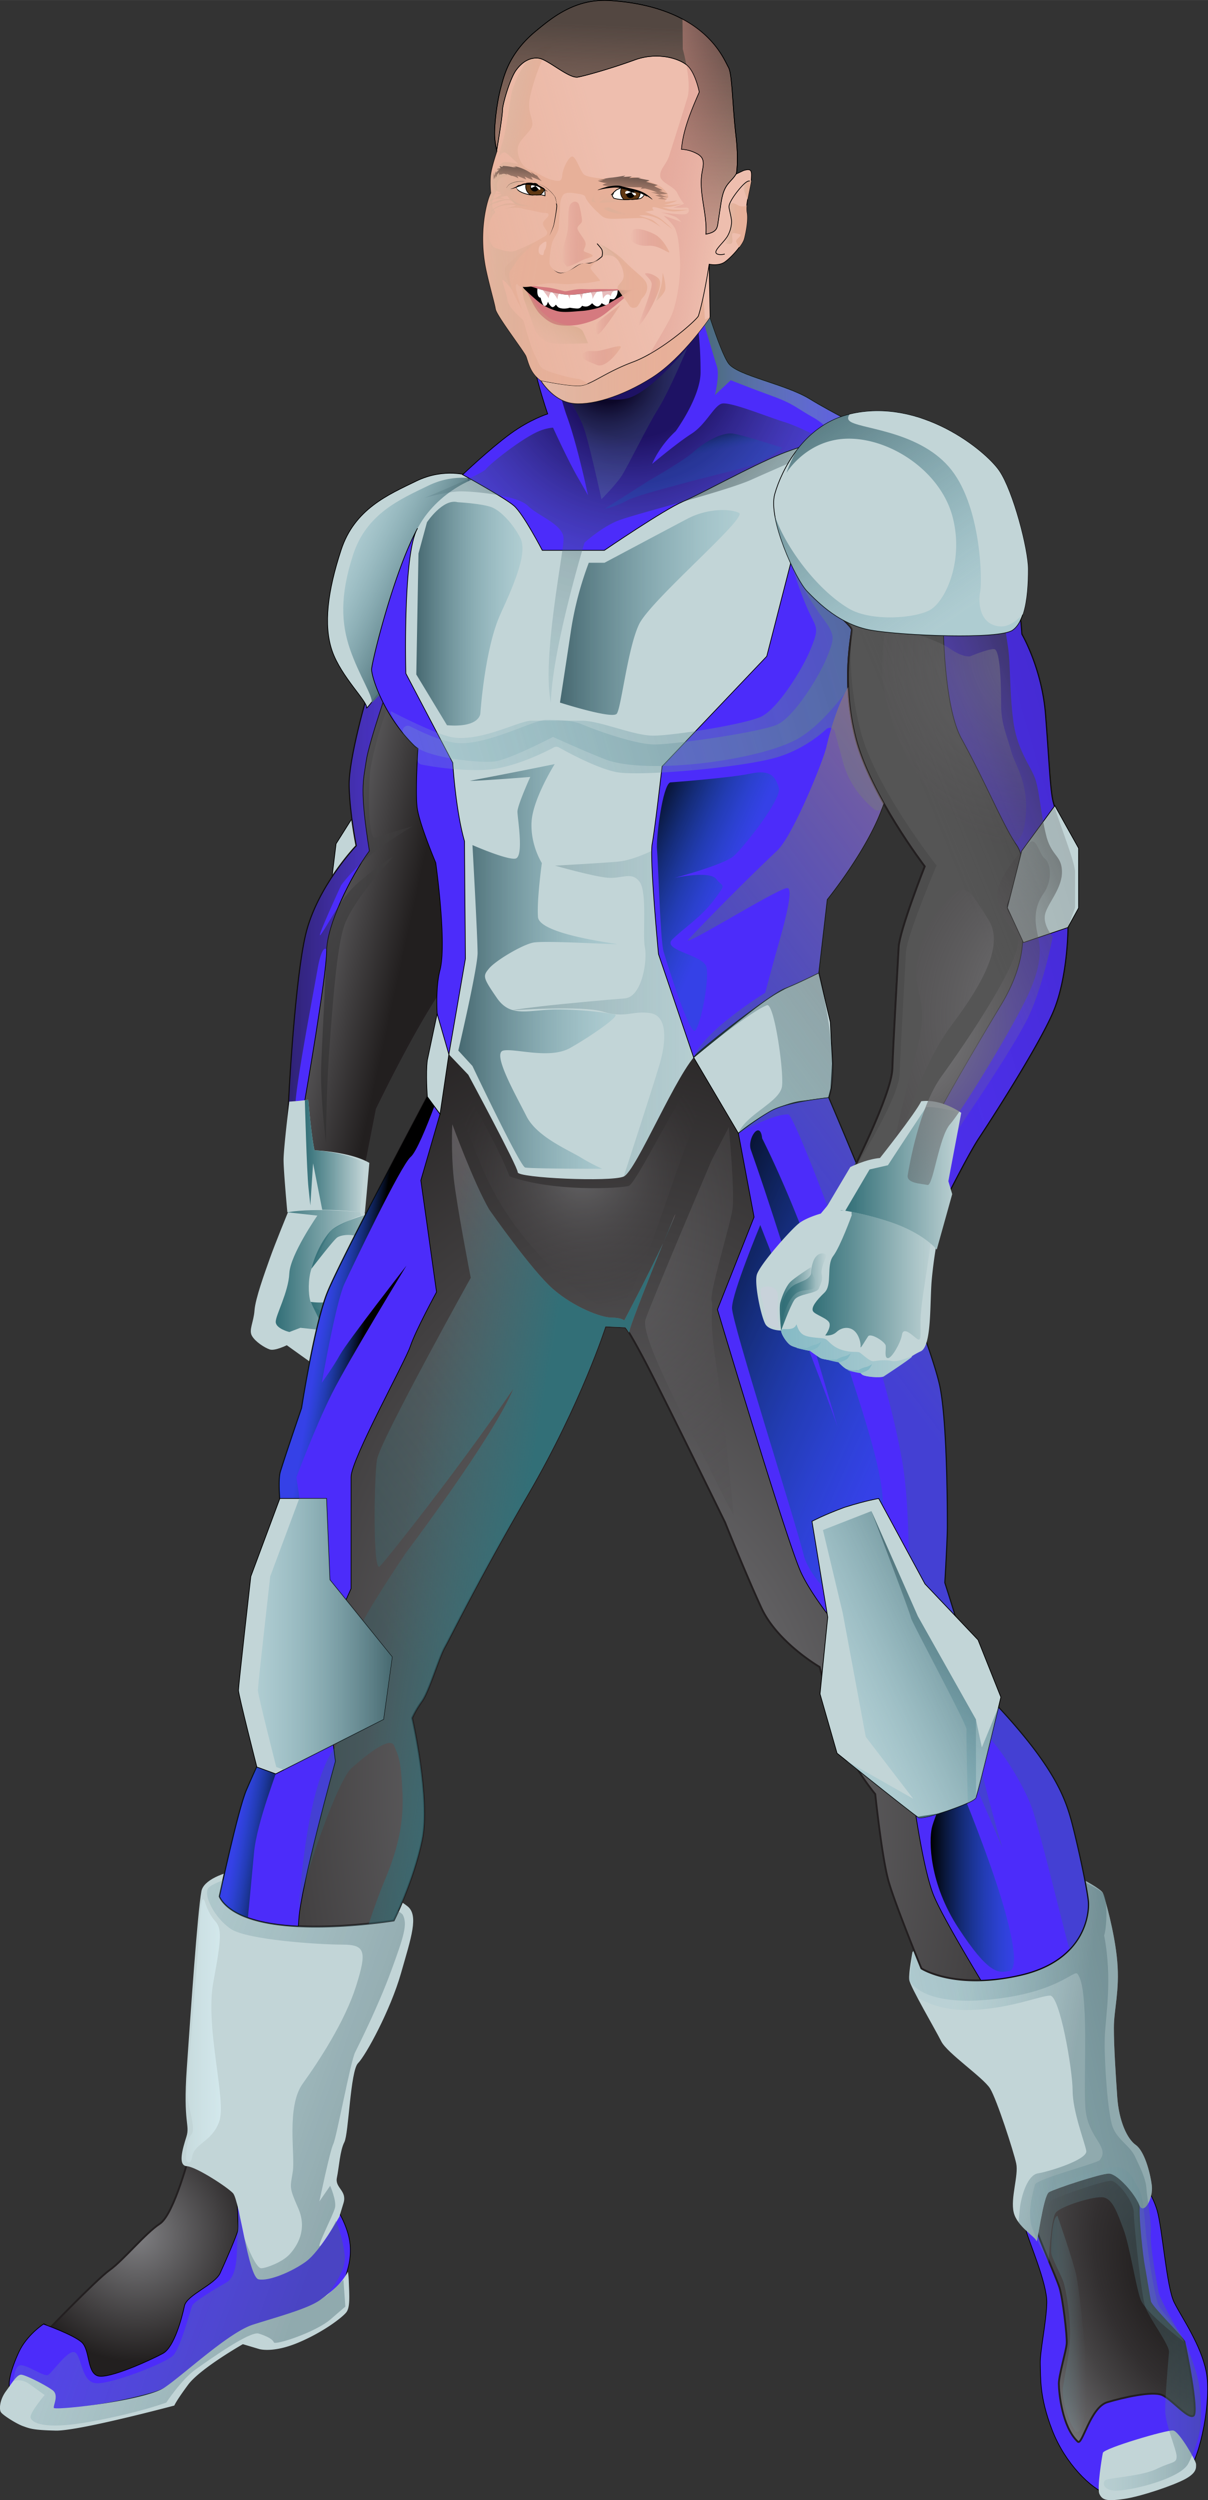 <svg xmlns="http://www.w3.org/2000/svg" xmlns:xlink="http://www.w3.org/1999/xlink" viewBox="0 0 1658.49 3431.93" aria-hidden="true" width="1658px" height="3431px"><rect x="0" y="0" width="1658.49" height="3431.93" fill="#333333" stroke="none"/><defs><linearGradient class="cerosgradient" data-cerosgradient="true" id="CerosGradient_id6858feca1" gradientUnits="userSpaceOnUse" x1="50%" y1="100%" x2="50%" y2="0%"><stop offset="0%" stop-color="#d1d1d1"/><stop offset="100%" stop-color="#d1d1d1"/></linearGradient><style>.cls-1-61f6b9827669d{isolation:isolate;}.cls-2-61f6b9827669d,.cls-3-61f6b9827669d{fill:#c2d5d7;}.cls-2-61f6b9827669d,.cls-64-61f6b9827669d,.cls-7-61f6b9827669d,.cls-72-61f6b9827669d,.cls-88-61f6b9827669d,.cls-91-61f6b9827669d,.cls-92-61f6b9827669d,.cls-93-61f6b9827669d,.cls-95-61f6b9827669d{stroke:#000;}.cls-11-61f6b9827669d,.cls-15-61f6b9827669d,.cls-2-61f6b9827669d,.cls-21-61f6b9827669d,.cls-22-61f6b9827669d,.cls-6-61f6b9827669d,.cls-64-61f6b9827669d,.cls-7-61f6b9827669d,.cls-72-61f6b9827669d,.cls-8-61f6b9827669d,.cls-88-61f6b9827669d,.cls-91-61f6b9827669d,.cls-92-61f6b9827669d,.cls-93-61f6b9827669d,.cls-95-61f6b9827669d{stroke-miterlimit:10;}.cls-4-61f6b9827669d{fill:url(#linear-gradient61f6b9827669d);}.cls-5-61f6b9827669d{fill:url(#linear-gradient-261f6b9827669d);}.cls-11-61f6b9827669d,.cls-15-61f6b9827669d,.cls-21-61f6b9827669d,.cls-22-61f6b9827669d,.cls-6-61f6b9827669d,.cls-8-61f6b9827669d{stroke:#231f20;stroke-width:2.53px;}.cls-6-61f6b9827669d{fill:url(#New_Gradient_Swatch_561f6b9827669d);}.cls-7-61f6b9827669d{fill:#4c2cfa;}.cls-8-61f6b9827669d{fill:url(#radial-gradient61f6b9827669d);}.cls-10-61f6b9827669d,.cls-13-61f6b9827669d,.cls-16-61f6b9827669d,.cls-18-61f6b9827669d,.cls-19-61f6b9827669d,.cls-20-61f6b9827669d,.cls-23-61f6b9827669d,.cls-25-61f6b9827669d,.cls-28-61f6b9827669d,.cls-42-61f6b9827669d,.cls-43-61f6b9827669d,.cls-65-61f6b9827669d,.cls-66-61f6b9827669d,.cls-70-61f6b9827669d,.cls-71-61f6b9827669d,.cls-73-61f6b9827669d,.cls-75-61f6b9827669d,.cls-76-61f6b9827669d,.cls-78-61f6b9827669d,.cls-79-61f6b9827669d,.cls-85-61f6b9827669d,.cls-86-61f6b9827669d,.cls-87-61f6b9827669d,.cls-89-61f6b9827669d,.cls-9-61f6b9827669d,.cls-90-61f6b9827669d{mix-blend-mode:multiply;}.cls-10-61f6b9827669d,.cls-16-61f6b9827669d,.cls-43-61f6b9827669d,.cls-9-61f6b9827669d{opacity:0.4;}.cls-9-61f6b9827669d{fill:url(#New_Gradient_Swatch_661f6b9827669d);}.cls-10-61f6b9827669d{fill:url(#New_Gradient_Swatch_6-261f6b9827669d);}.cls-11-61f6b9827669d{fill:url(#linear-gradient-361f6b9827669d);}.cls-12-61f6b9827669d,.cls-17-61f6b9827669d,.cls-24-61f6b9827669d,.cls-27-61f6b9827669d,.cls-29-61f6b9827669d,.cls-30-61f6b9827669d,.cls-38-61f6b9827669d,.cls-39-61f6b9827669d,.cls-40-61f6b9827669d,.cls-44-61f6b9827669d,.cls-45-61f6b9827669d,.cls-77-61f6b9827669d,.cls-80-61f6b9827669d,.cls-81-61f6b9827669d,.cls-82-61f6b9827669d,.cls-83-61f6b9827669d,.cls-94-61f6b9827669d{mix-blend-mode:screen;}.cls-12-61f6b9827669d,.cls-18-61f6b9827669d,.cls-19-61f6b9827669d,.cls-20-61f6b9827669d,.cls-25-61f6b9827669d{opacity:0.6;}.cls-12-61f6b9827669d{fill:url(#linear-gradient-461f6b9827669d);}.cls-14-61f6b9827669d{fill:url(#New_Gradient_Swatch_361f6b9827669d);}.cls-15-61f6b9827669d{fill:url(#New_Gradient_Swatch_5-261f6b9827669d);}.cls-16-61f6b9827669d{fill:url(#New_Gradient_Swatch_6-361f6b9827669d);}.cls-17-61f6b9827669d{fill:url(#New_Gradient_Swatch_6-461f6b9827669d);}.cls-18-61f6b9827669d{fill:url(#radial-gradient-261f6b9827669d);}.cls-19-61f6b9827669d{fill:url(#New_Gradient_Swatch_6-561f6b9827669d);}.cls-20-61f6b9827669d{fill:url(#New_Gradient_Swatch_6-661f6b9827669d);}.cls-21-61f6b9827669d{fill:url(#New_Gradient_Swatch_5-361f6b9827669d);}.cls-22-61f6b9827669d{fill:#4d4d4d;}.cls-23-61f6b9827669d{fill:url(#linear-gradient-561f6b9827669d);}.cls-24-61f6b9827669d{opacity:0.21;fill:url(#linear-gradient-661f6b9827669d);}.cls-25-61f6b9827669d{fill:url(#radial-gradient-361f6b9827669d);}.cls-26-61f6b9827669d{fill:url(#radial-gradient-461f6b9827669d);}.cls-27-61f6b9827669d,.cls-37-61f6b9827669d{opacity:0.64;}.cls-27-61f6b9827669d{fill:url(#linear-gradient-761f6b9827669d);}.cls-28-61f6b9827669d{fill:url(#linear-gradient-861f6b9827669d);}.cls-29-61f6b9827669d{fill:url(#linear-gradient-961f6b9827669d);}.cls-30-61f6b9827669d{fill:url(#linear-gradient-1061f6b9827669d);}.cls-31-61f6b9827669d,.cls-35-61f6b9827669d,.cls-36-61f6b9827669d,.cls-37-61f6b9827669d,.cls-41-61f6b9827669d,.cls-50-61f6b9827669d,.cls-51-61f6b9827669d,.cls-54-61f6b9827669d,.cls-55-61f6b9827669d,.cls-56-61f6b9827669d,.cls-58-61f6b9827669d{mix-blend-mode:color-dodge;}.cls-31-61f6b9827669d,.cls-35-61f6b9827669d,.cls-41-61f6b9827669d,.cls-54-61f6b9827669d,.cls-55-61f6b9827669d{opacity:0.5;}.cls-31-61f6b9827669d{fill:url(#radial-gradient-561f6b9827669d);}.cls-32-61f6b9827669d{fill:url(#linear-gradient-1161f6b9827669d);}.cls-33-61f6b9827669d{fill:url(#linear-gradient-1261f6b9827669d);}.cls-34-61f6b9827669d{fill:url(#linear-gradient-1361f6b9827669d);}.cls-35-61f6b9827669d{fill:url(#radial-gradient-661f6b9827669d);}.cls-36-61f6b9827669d{fill:url(#New_Gradient_Swatch_6-761f6b9827669d);}.cls-37-61f6b9827669d{fill:url(#linear-gradient-1461f6b9827669d);}.cls-38-61f6b9827669d{fill:url(#linear-gradient-1561f6b9827669d);}.cls-39-61f6b9827669d{fill:url(#linear-gradient-1661f6b9827669d);}.cls-40-61f6b9827669d{fill:url(#linear-gradient-1761f6b9827669d);}.cls-41-61f6b9827669d{fill:url(#linear-gradient-1861f6b9827669d);}.cls-42-61f6b9827669d{opacity:0.42;fill:url(#linear-gradient-1961f6b9827669d);}.cls-43-61f6b9827669d{fill:url(#New_Gradient_Swatch_6-861f6b9827669d);}.cls-44-61f6b9827669d{fill:url(#linear-gradient-2061f6b9827669d);}.cls-45-61f6b9827669d{fill:url(#linear-gradient-2161f6b9827669d);}.cls-46-61f6b9827669d{fill:url(#linear-gradient-2261f6b9827669d);}.cls-47-61f6b9827669d{fill:url(#linear-gradient-2361f6b9827669d);}.cls-48-61f6b9827669d{fill:url(#linear-gradient-2461f6b9827669d);}.cls-49-61f6b9827669d{fill:#85bac5;}.cls-50-61f6b9827669d{fill:#d5cde0;opacity:0.29;}.cls-51-61f6b9827669d{fill:url(#New_Gradient_Swatch_6-961f6b9827669d);}.cls-52-61f6b9827669d{fill:url(#linear-gradient-2561f6b9827669d);}.cls-53-61f6b9827669d{fill:url(#linear-gradient-2661f6b9827669d);}.cls-54-61f6b9827669d{fill:url(#radial-gradient-761f6b9827669d);}.cls-55-61f6b9827669d{fill:url(#radial-gradient-861f6b9827669d);}.cls-56-61f6b9827669d{fill:url(#radial-gradient-961f6b9827669d);}.cls-57-61f6b9827669d{fill:url(#New_Gradient_Swatch_3-261f6b9827669d);}.cls-58-61f6b9827669d{fill:url(#New_Gradient_Swatch_6-1061f6b9827669d);}.cls-59-61f6b9827669d{fill:url(#New_Gradient_Swatch_3-361f6b9827669d);}.cls-60-61f6b9827669d{fill:url(#New_Gradient_Swatch_3-461f6b9827669d);}.cls-61-61f6b9827669d{fill:url(#New_Gradient_Swatch_3-561f6b9827669d);}.cls-62-61f6b9827669d{fill:url(#New_Gradient_Swatch_3-661f6b9827669d);}.cls-63-61f6b9827669d{fill:url(#linear-gradient-2761f6b9827669d);}.cls-64-61f6b9827669d,.cls-74-61f6b9827669d{fill:#eebeae;}.cls-65-61f6b9827669d{fill:url(#linear-gradient-2861f6b9827669d);}.cls-66-61f6b9827669d{fill:url(#linear-gradient-2961f6b9827669d);}.cls-67-61f6b9827669d{fill:#d07b7b;}.cls-68-61f6b9827669d{fill:#ff7baa;mix-blend-mode:color;opacity:0.11;}.cls-69-61f6b9827669d,.cls-88-61f6b9827669d{fill:#fff;}.cls-70-61f6b9827669d{opacity:0.51;}.cls-71-61f6b9827669d{fill:url(#linear-gradient-3061f6b9827669d);}.cls-72-61f6b9827669d{fill:none;}.cls-73-61f6b9827669d{fill:url(#linear-gradient-3161f6b9827669d);}.cls-75-61f6b9827669d{fill:url(#linear-gradient-3261f6b9827669d);}.cls-76-61f6b9827669d{fill:url(#linear-gradient-3361f6b9827669d);}.cls-77-61f6b9827669d{fill:url(#linear-gradient-3461f6b9827669d);}.cls-78-61f6b9827669d{opacity:0.49;fill:url(#linear-gradient-3561f6b9827669d);}.cls-79-61f6b9827669d{fill:url(#linear-gradient-3661f6b9827669d);}.cls-80-61f6b9827669d{fill:url(#linear-gradient-3761f6b9827669d);}.cls-81-61f6b9827669d{fill:url(#linear-gradient-3861f6b9827669d);}.cls-82-61f6b9827669d{fill:url(#linear-gradient-3961f6b9827669d);}.cls-83-61f6b9827669d{fill:url(#linear-gradient-4061f6b9827669d);}.cls-84-61f6b9827669d{fill:url(#linear-gradient-4161f6b9827669d);}.cls-85-61f6b9827669d{fill:url(#linear-gradient-4261f6b9827669d);}.cls-86-61f6b9827669d{fill:url(#linear-gradient-4361f6b9827669d);}.cls-87-61f6b9827669d{fill:url(#linear-gradient-4461f6b9827669d);}.cls-89-61f6b9827669d{fill:url(#linear-gradient-4561f6b9827669d);}.cls-90-61f6b9827669d{fill:url(#linear-gradient-4661f6b9827669d);}.cls-91-61f6b9827669d,.cls-92-61f6b9827669d{fill:#603813;}.cls-91-61f6b9827669d,.cls-93-61f6b9827669d,.cls-95-61f6b9827669d{stroke-width:0.91px;}.cls-92-61f6b9827669d{stroke-width:0.89px;}.cls-93-61f6b9827669d,.cls-95-61f6b9827669d{fill:url(#linear-gradient-4761f6b9827669d);}.cls-94-61f6b9827669d{fill:url(#linear-gradient-4861f6b9827669d);}.cls-95-61f6b9827669d{opacity:0.71;}.cls-96-61f6b9827669d{fill:url(#linear-gradient-5061f6b9827669d);}.cls-97-61f6b9827669d{fill:url(#linear-gradient-5161f6b9827669d);}.cls-98-61f6b9827669d{fill:url(#linear-gradient-5261f6b9827669d);}</style><linearGradient id="linear-gradient61f6b9827669d" x1="-17713.6" y1="1744.73" x2="-17582.85" y2="1744.73" gradientTransform="translate(18092.16)" gradientUnits="userSpaceOnUse"><stop offset="0" stop-color="#326f77"/><stop offset="1" stop-color="#326f77" stop-opacity="0"/></linearGradient><linearGradient id="linear-gradient-261f6b9827669d" x1="-17665.74" y1="1740.67" x2="-17553.77" y2="1740.67" xlink:href="#linear-gradient61f6b9827669d"/><radialGradient id="New_Gradient_Swatch_561f6b9827669d" cx="-17915.72" cy="3088.77" r="174.61" gradientTransform="translate(18356.01 3719.93) rotate(11.84)" gradientUnits="userSpaceOnUse"><stop offset="0" stop-color="#808083"/><stop offset="1" stop-color="#221f1f"/></radialGradient><radialGradient id="radial-gradient61f6b9827669d" cx="-16482.74" cy="3128.23" r="243.56" gradientTransform="translate(-11305.33 14687.1) rotate(156.18) scale(1 1.71)" gradientUnits="userSpaceOnUse"><stop offset="0" stop-color="#221f1f"/><stop offset="0.2" stop-color="#262323"/><stop offset="0.4" stop-color="#322f30"/><stop offset="0.6" stop-color="#454344"/><stop offset="0.81" stop-color="#605f61"/><stop offset="1" stop-color="#808083"/></radialGradient><linearGradient id="New_Gradient_Swatch_661f6b9827669d" x1="-16618.18" y1="2831.09" x2="-16793.23" y2="2801.92" gradientTransform="translate(18092.16)" gradientUnits="userSpaceOnUse"><stop offset="0" stop-color="#476971"/><stop offset="1" stop-color="#85bac5" stop-opacity="0.3"/></linearGradient><linearGradient id="New_Gradient_Swatch_6-261f6b9827669d" x1="-16515.13" y1="2872.02" x2="-16879.85" y2="2957.38" xlink:href="#New_Gradient_Swatch_661f6b9827669d"/><linearGradient id="linear-gradient-361f6b9827669d" x1="-17682.82" y1="1096.69" x2="-17499.95" y2="1136.59" gradientTransform="translate(18092.16)" xlink:href="#New_Gradient_Swatch_561f6b9827669d"/><linearGradient id="linear-gradient-461f6b9827669d" x1="-17697.6" y1="1174.03" x2="-17525.39" y2="1174.03" gradientTransform="translate(18092.16)" gradientUnits="userSpaceOnUse"><stop offset="0" stop-color="#1a1a1a"/><stop offset="1" stop-color="#4d4d4d" stop-opacity="0.3"/></linearGradient><linearGradient id="New_Gradient_Swatch_361f6b9827669d" x1="-17494.56" y1="817.67" x2="-17620.17" y2="757.93" gradientTransform="translate(18092.16)" gradientUnits="userSpaceOnUse"><stop offset="0" stop-color="#476970"/><stop offset="1" stop-color="#83b8c4" stop-opacity="0.3"/></linearGradient><radialGradient id="New_Gradient_Swatch_5-261f6b9827669d" cx="-17211.3" cy="2480.88" r="1181.45" gradientTransform="translate(-1637.41 -14614.8) rotate(-93.26) scale(1 0.62)" xlink:href="#New_Gradient_Swatch_561f6b9827669d"/><linearGradient id="New_Gradient_Swatch_6-361f6b9827669d" x1="-17390.81" y1="1391.5" x2="-17077.5" y2="1391.5" xlink:href="#New_Gradient_Swatch_661f6b9827669d"/><linearGradient id="New_Gradient_Swatch_6-461f6b9827669d" x1="-17136.98" y1="496.85" x2="-16904.53" y2="496.85" xlink:href="#New_Gradient_Swatch_661f6b9827669d"/><radialGradient id="radial-gradient-261f6b9827669d" cx="-17223.77" cy="493.99" r="561.56" gradientTransform="translate(18092.16)" gradientUnits="userSpaceOnUse"><stop offset="0.19"/><stop offset="0.51" stop-color="#476971" stop-opacity="0.5"/><stop offset="1" stop-color="#85bac5" stop-opacity="0.3"/></radialGradient><linearGradient id="New_Gradient_Swatch_6-561f6b9827669d" x1="-16721.22" y1="751.06" x2="-17603" y2="1009.3" xlink:href="#New_Gradient_Swatch_661f6b9827669d"/><linearGradient id="New_Gradient_Swatch_6-661f6b9827669d" x1="-16705.93" y1="809.87" x2="-17577.41" y2="1065.09" xlink:href="#New_Gradient_Swatch_661f6b9827669d"/><radialGradient id="New_Gradient_Swatch_5-361f6b9827669d" cx="-16640.83" cy="1020.37" r="405.31" gradientTransform="translate(18092.16 -598.72) scale(1 1.59)" xlink:href="#New_Gradient_Swatch_561f6b9827669d"/><linearGradient id="linear-gradient-561f6b9827669d" x1="-16997.2" y1="1173.66" x2="-16527.06" y2="980.47" gradientTransform="translate(18092.16)" gradientUnits="userSpaceOnUse"><stop offset="0.38" stop-color="#666" stop-opacity="0.3"/><stop offset="1" stop-color="#1a1a1a"/></linearGradient><linearGradient id="linear-gradient-661f6b9827669d" x1="-16544.8" y1="1029.88" x2="-16984.17" y2="1158.55" xlink:href="#linear-gradient-461f6b9827669d"/><radialGradient id="radial-gradient-361f6b9827669d" cx="-17259.05" cy="514.51" r="200.26" xlink:href="#radial-gradient-261f6b9827669d"/><radialGradient id="radial-gradient-461f6b9827669d" cx="-16586.76" cy="1394.88" r="446.96" gradientTransform="translate(18092.16)" gradientUnits="userSpaceOnUse"><stop offset="0" stop-color="#909194"/><stop offset="1" stop-color="#2f292b" stop-opacity="0"/></radialGradient><linearGradient id="linear-gradient-761f6b9827669d" x1="-16732.25" y1="645.84" x2="-16877.96" y2="754.74" gradientTransform="translate(18092.16)" gradientUnits="userSpaceOnUse"><stop offset="0"/><stop offset="1" stop-color="#0071ba" stop-opacity="0.3"/></linearGradient><linearGradient id="linear-gradient-861f6b9827669d" x1="-16160.78" y1="1349.96" x2="-16875.17" y2="1883.87" gradientTransform="translate(18092.16)" gradientUnits="userSpaceOnUse"><stop offset="0" stop-color="#d17b7b"/><stop offset="1" stop-color="#326f77" stop-opacity="0.3"/></linearGradient><linearGradient id="linear-gradient-961f6b9827669d" x1="-17243.91" y1="1168.89" x2="-17099.05" y2="1233.56" xlink:href="#linear-gradient-761f6b9827669d"/><linearGradient id="linear-gradient-1061f6b9827669d" x1="-17228.96" y1="1779.18" x2="-16853.13" y2="1946.96" xlink:href="#linear-gradient-761f6b9827669d"/><radialGradient id="radial-gradient-561f6b9827669d" cx="-17292.62" cy="1607.99" r="191.79" xlink:href="#radial-gradient-461f6b9827669d"/><linearGradient id="linear-gradient-1161f6b9827669d" x1="-17144.54" y1="1665.04" x2="-17178.06" y2="1690.09" xlink:href="#linear-gradient-861f6b9827669d"/><linearGradient id="linear-gradient-1261f6b9827669d" x1="-16762.31" y1="1529.83" x2="-17613.77" y2="2166.18" xlink:href="#linear-gradient-861f6b9827669d"/><linearGradient id="linear-gradient-1361f6b9827669d" x1="-17376.55" y1="2117.19" x2="-17537.95" y2="2090.29" xlink:href="#linear-gradient61f6b9827669d"/><radialGradient id="radial-gradient-661f6b9827669d" cx="-17345.06" cy="1677.52" r="581.27" xlink:href="#radial-gradient-461f6b9827669d"/><linearGradient id="New_Gradient_Swatch_6-761f6b9827669d" x1="-17462.89" y1="1326.64" x2="-17245.43" y2="1326.64" xlink:href="#New_Gradient_Swatch_661f6b9827669d"/><linearGradient id="linear-gradient-1461f6b9827669d" x1="-17152.57" y1="593.96" x2="-17146.11" y2="626.26" xlink:href="#linear-gradient-761f6b9827669d"/><linearGradient id="linear-gradient-1561f6b9827669d" x1="-16900.25" y1="2351.94" x2="-16795.11" y2="2351.94" xlink:href="#linear-gradient-761f6b9827669d"/><linearGradient id="linear-gradient-1661f6b9827669d" x1="-16814.56" y1="2570.17" x2="-16700.04" y2="2570.17" xlink:href="#linear-gradient-761f6b9827669d"/><linearGradient id="linear-gradient-1761f6b9827669d" x1="-17633.04" y1="2068.13" x2="-17691.35" y2="2058.41" xlink:href="#linear-gradient-761f6b9827669d"/><linearGradient id="linear-gradient-1861f6b9827669d" x1="-16649.03" y1="3190.07" x2="-16600.71" y2="3190.07" gradientTransform="translate(18092.16)" gradientUnits="userSpaceOnUse"><stop offset="0" stop-color="#476970"/><stop offset="0.17" stop-color="#537981" stop-opacity="0.79"/><stop offset="0.55" stop-color="#6d9ba5" stop-opacity="0.36"/><stop offset="0.84" stop-color="#7db0bc" stop-opacity="0.1"/><stop offset="1" stop-color="#83b8c4" stop-opacity="0"/></linearGradient><linearGradient id="linear-gradient-1961f6b9827669d" x1="-16665.59" y1="3196.79" x2="-16443.32" y2="3196.79" gradientTransform="translate(18092.16)" gradientUnits="userSpaceOnUse"><stop offset="0" stop-color="#83b8c4" stop-opacity="0"/><stop offset="0.16" stop-color="#7db0bc" stop-opacity="0.1"/><stop offset="0.45" stop-color="#6d9ba5" stop-opacity="0.36"/><stop offset="0.83" stop-color="#537981" stop-opacity="0.79"/><stop offset="1" stop-color="#476970"/></linearGradient><linearGradient id="New_Gradient_Swatch_6-861f6b9827669d" x1="-17635.02" y1="3030.95" x2="-18107.74" y2="2863.3" xlink:href="#New_Gradient_Swatch_661f6b9827669d"/><linearGradient id="linear-gradient-2061f6b9827669d" x1="-17836.86" y1="2787.75" x2="-17788.97" y2="2787.75" gradientTransform="translate(18092.16)" gradientUnits="userSpaceOnUse"><stop offset="0" stop-color="#d3e8ec" stop-opacity="0.3"/><stop offset="1" stop-color="#d3e8ec"/></linearGradient><linearGradient id="linear-gradient-2161f6b9827669d" x1="-17019.73" y1="1854.19" x2="-16840.03" y2="1854.19" gradientTransform="translate(18092.16)" gradientUnits="userSpaceOnUse"><stop offset="0" stop-color="#85bac5"/><stop offset="1" stop-color="#85bac5" stop-opacity="0.3"/></linearGradient><linearGradient id="linear-gradient-2261f6b9827669d" x1="-17021.6" y1="1782.91" x2="-16972.17" y2="1782.91" xlink:href="#linear-gradient61f6b9827669d"/><linearGradient id="linear-gradient-2361f6b9827669d" x1="-17019.74" y1="1773.47" x2="-16957.18" y2="1773.47" xlink:href="#linear-gradient61f6b9827669d"/><linearGradient id="linear-gradient-2461f6b9827669d" x1="-16976.58" y1="1761.18" x2="-16806.36" y2="1761.18" xlink:href="#linear-gradient61f6b9827669d"/><linearGradient id="New_Gradient_Swatch_6-961f6b9827669d" x1="-17520.61" y1="842.32" x2="-17374.81" y2="842.32" xlink:href="#New_Gradient_Swatch_661f6b9827669d"/><linearGradient id="linear-gradient-2561f6b9827669d" x1="-17673.6" y1="1586.81" x2="-17591.7" y2="1586.81" xlink:href="#linear-gradient61f6b9827669d"/><linearGradient id="linear-gradient-2661f6b9827669d" x1="-16931.63" y1="1617.45" x2="-16772.43" y2="1617.45" xlink:href="#linear-gradient61f6b9827669d"/><radialGradient id="radial-gradient-761f6b9827669d" cx="-16832.64" cy="549.27" r="689.65" xlink:href="#radial-gradient-461f6b9827669d"/><radialGradient id="radial-gradient-861f6b9827669d" cx="-16663.36" cy="898.54" r="415.05" xlink:href="#radial-gradient-461f6b9827669d"/><radialGradient id="radial-gradient-961f6b9827669d" cx="-16874" cy="1406.37" r="368.73" xlink:href="#radial-gradient-461f6b9827669d"/><linearGradient id="New_Gradient_Swatch_3-261f6b9827669d" x1="-6837.49" y1="8669.05" x2="-6484.57" y2="8669.05" gradientTransform="matrix(0.61, 0.89, -0.91, 0.62, 13158.27, 1242.56)" xlink:href="#New_Gradient_Swatch_361f6b9827669d"/><linearGradient id="New_Gradient_Swatch_6-1061f6b9827669d" x1="-17323.35" y1="840.7" x2="-17076.65" y2="840.7" xlink:href="#New_Gradient_Swatch_661f6b9827669d"/><linearGradient id="New_Gradient_Swatch_3-361f6b9827669d" x1="-16007.17" y1="2989.98" x2="-16084.26" y2="3036.58" gradientTransform="matrix(0.99, 0.1, -0.1, 0.99, 17629.53, 1087.76)" xlink:href="#New_Gradient_Swatch_361f6b9827669d"/><linearGradient id="New_Gradient_Swatch_3-461f6b9827669d" x1="-16082.54" y1="2836.45" x2="-16303.17" y2="2969.81" gradientTransform="matrix(0.99, 0.1, -0.1, 0.99, 17629.53, 1087.76)" xlink:href="#New_Gradient_Swatch_361f6b9827669d"/><linearGradient id="New_Gradient_Swatch_3-561f6b9827669d" x1="-16116.74" y1="3087.74" x2="-16123.05" y2="3109.31" gradientTransform="matrix(0.99, 0.1, -0.1, 0.99, 17629.53, 1087.76)" xlink:href="#New_Gradient_Swatch_361f6b9827669d"/><linearGradient id="New_Gradient_Swatch_3-661f6b9827669d" x1="-16099.42" y1="2707.15" x2="-16217.1" y2="3109.79" gradientTransform="matrix(0.99, 0.1, -0.1, 0.99, 17629.53, 1087.76)" xlink:href="#New_Gradient_Swatch_361f6b9827669d"/><linearGradient id="linear-gradient-2761f6b9827669d" x1="-17738.17" y1="2243.1" x2="-17553.77" y2="2243.1" gradientTransform="translate(18092.16)" gradientUnits="userSpaceOnUse"><stop offset="0" stop-color="#83b8c4" stop-opacity="0.3"/><stop offset="1" stop-color="#476970"/></linearGradient><linearGradient id="linear-gradient-2861f6b9827669d" x1="10676.18" y1="458.86" x2="10939.67" y2="458.86" gradientTransform="matrix(-1, 0, 0, 1, 11651.11, 0)" gradientUnits="userSpaceOnUse"><stop offset="0" stop-color="#e7b099"/><stop offset="0.26" stop-color="#e7b099" stop-opacity="0.99"/><stop offset="0.4" stop-color="#e6b099" stop-opacity="0.95"/><stop offset="0.51" stop-color="#e4b099" stop-opacity="0.9"/><stop offset="0.61" stop-color="#e1b099" stop-opacity="0.81"/><stop offset="0.7" stop-color="#ddb099" stop-opacity="0.7"/><stop offset="0.78" stop-color="#d9b099" stop-opacity="0.57"/><stop offset="0.86" stop-color="#d3b198" stop-opacity="0.41"/><stop offset="0.93" stop-color="#cdb198" stop-opacity="0.22"/><stop offset="0.99" stop-color="#c7b198" stop-opacity="0.02"/><stop offset="1" stop-color="#c6b198" stop-opacity="0"/></linearGradient><linearGradient id="linear-gradient-2961f6b9827669d" x1="11121.54" y1="344.97" x2="10804.71" y2="253.31" gradientTransform="matrix(-1, 0, 0, 1, 11651.11, 0)" gradientUnits="userSpaceOnUse"><stop offset="0" stop-color="#e7b099"/><stop offset="0.09" stop-color="#e7b099" stop-opacity="0.96"/><stop offset="0.25" stop-color="#e7b099" stop-opacity="0.84"/><stop offset="0.45" stop-color="#e7b099" stop-opacity="0.65"/><stop offset="0.69" stop-color="#e7b099" stop-opacity="0.38"/><stop offset="0.96" stop-color="#e7b099" stop-opacity="0.05"/><stop offset="1" stop-color="#e7b099" stop-opacity="0"/></linearGradient><linearGradient id="linear-gradient-3061f6b9827669d" x1="10762.54" y1="374.25" x2="10831.42" y2="374.25" xlink:href="#linear-gradient-2861f6b9827669d"/><linearGradient id="linear-gradient-3161f6b9827669d" x1="10889.29" y1="247.91" x2="10976.61" y2="232.97" xlink:href="#linear-gradient-2861f6b9827669d"/><linearGradient id="linear-gradient-3261f6b9827669d" x1="10737.51" y1="394.16" x2="10750.86" y2="394.16" xlink:href="#linear-gradient-2861f6b9827669d"/><linearGradient id="linear-gradient-3361f6b9827669d" x1="10766.55" y1="378.48" x2="10831.42" y2="378.48" xlink:href="#linear-gradient-2861f6b9827669d"/><linearGradient id="linear-gradient-3461f6b9827669d" x1="10837.51" y1="321.33" x2="10879.51" y2="321.33" gradientTransform="matrix(-1, 0, 0, 1, 11651.11, 0)" gradientUnits="userSpaceOnUse"><stop offset="0" stop-color="#e7b099"/><stop offset="1" stop-color="#d07b7b" stop-opacity="0"/></linearGradient><linearGradient id="linear-gradient-3561f6b9827669d" x1="10878.12" y1="416.14" x2="10915.66" y2="471.29" gradientTransform="matrix(-1, 0, 0, 1, 11651.11, 0)" gradientUnits="userSpaceOnUse"><stop offset="0" stop-color="#c49a6d"/><stop offset="1" stop-color="#c6b198" stop-opacity="0"/></linearGradient><linearGradient id="linear-gradient-3661f6b9827669d" x1="10844.1" y1="379.78" x2="10988.16" y2="379.78" xlink:href="#linear-gradient-2861f6b9827669d"/><linearGradient id="linear-gradient-3761f6b9827669d" x1="10732.19" y1="330.34" x2="10785.57" y2="330.34" xlink:href="#linear-gradient-3461f6b9827669d"/><linearGradient id="linear-gradient-3861f6b9827669d" x1="10744.68" y1="410.93" x2="10774.56" y2="410.93" xlink:href="#linear-gradient-3461f6b9827669d"/><linearGradient id="linear-gradient-3961f6b9827669d" x1="10798.71" y1="488.43" x2="10852.3" y2="488.43" xlink:href="#linear-gradient-3461f6b9827669d"/><linearGradient id="linear-gradient-4061f6b9827669d" x1="10798.99" y1="438.46" x2="10833.78" y2="438.46" xlink:href="#linear-gradient-3461f6b9827669d"/><linearGradient id="linear-gradient-4161f6b9827669d" x1="10778.76" y1="234.73" x2="10784.13" y2="286.82" gradientTransform="matrix(-1, 0, 0, 1, 11651.11, 0)" gradientUnits="userSpaceOnUse"><stop offset="0" stop-color="#534741"/><stop offset="1" stop-color="#6c4235" stop-opacity="0"/></linearGradient><linearGradient id="linear-gradient-4261f6b9827669d" x1="10793.7" y1="258.57" x2="10795.75" y2="288.95" xlink:href="#linear-gradient-2861f6b9827669d"/><linearGradient id="linear-gradient-4361f6b9827669d" x1="10770.58" y1="289.9" x2="10823.57" y2="289.9" xlink:href="#linear-gradient-2861f6b9827669d"/><linearGradient id="linear-gradient-4461f6b9827669d" x1="10900.92" y1="276.47" x2="10952.11" y2="276.47" xlink:href="#linear-gradient-2861f6b9827669d"/><linearGradient id="linear-gradient-4561f6b9827669d" x1="10886.8" y1="263.95" x2="10956.09" y2="263.95" xlink:href="#linear-gradient-2861f6b9827669d"/><linearGradient id="linear-gradient-4661f6b9827669d" x1="10926.06" y1="250.28" x2="10929.12" y2="285.78" xlink:href="#linear-gradient-2861f6b9827669d"/><linearGradient id="linear-gradient-4761f6b9827669d" x1="10798.33" y1="34.89" x2="10815.18" y2="430.12" xlink:href="#linear-gradient-4161f6b9827669d"/><linearGradient id="linear-gradient-4861f6b9827669d" x1="10854.89" y1="237.58" x2="10654.98" y2="268.99" xlink:href="#linear-gradient-3461f6b9827669d"/><linearGradient id="linear-gradient-5061f6b9827669d" x1="10625.2" y1="309.08" x2="10656.08" y2="309.08" xlink:href="#linear-gradient-2861f6b9827669d"/><linearGradient id="linear-gradient-5161f6b9827669d" x1="10619.72" y1="260.9" x2="10630.74" y2="260.9" xlink:href="#linear-gradient-2861f6b9827669d"/><linearGradient id="linear-gradient-5261f6b9827669d" x1="10937.63" y1="218.38" x2="10942.99" y2="270.47" xlink:href="#linear-gradient-4161f6b9827669d"/></defs><g class="cls-1-61f6b9827669d"><g id="Layer_261f6b9827669d" data-name="Layer 2"><g id="Layer_1-261f6b9827669d" data-name="Layer 1"><polygon class="cls-2-61f6b9827669d" points="483.29 1123.45 461.39 1158.2 453.73 1221.01 498.16 1161.27 483.29 1123.45"/><path class="cls-3-61f6b9827669d" d="M396.08,1662.22s-18.66,45.5-25.66,65.33-19.83,54.83-21,71.17-8.17,26.83-3.5,35,17.5,16.33,24.5,18.66,23.33-5.83,23.33-5.83,37.33,26.83,49,35,12.83,3.5,22.17,1.16,26.83-39.66,30.33-46.66-4.67-42-2.34-64.17,21-40.83,24.5-54.83-16.33-49-16.33-49l-2.33-25.66H399.58Z"/><path class="cls-4-61f6b9827669d" d="M394.55,1664.07l41.17,4.55s-37.33,53.67-38.5,79.33-18.67,57.17-18.67,66.5,18.67,14,18.67,14l15.17-5.83,54.83,5.83s44.33-80.5,42-102.66-14.84-61.72-14.84-61.72S433.89,1657.18,394.55,1664.07Z"/><path class="cls-3-61f6b9827669d" d="M454.42,1689.05s-22.17,38.5-26.84,52.5-4.66,35-1.16,45.5,21,14,28,19.83,19.83,31.5,26.83,39.67,17.5,12.83,24.5,15.16,22.16-18.66,28-25.66-7-18.67-7-29.17-3.5-17.5-3.5-39.66,8.16-30.33,4.66-46.67-18.66-50.16-26.83-52.5S454.42,1689.05,454.42,1689.05Z"/><path class="cls-5-61f6b9827669d" d="M427.58,1741.55s29.14-37.93,35-42.59,29.17-7,33.83,4.66-24.5,68.83-33.83,78.17-36.13,5.26-36.13,5.26l12.8,26.23a227.37,227.37,0,0,0,39.66-14c19.84-9.33,59.5-64.16,59.5-64.16l-9.33-65.33-28-1.74s-32.63,8.77-46.66,21C434.55,1710.62,427.58,1741.55,427.58,1741.55Z"/><path class="cls-6-61f6b9827669d" d="M261.12,2954.23s-21.83,85.28-41.74,98.29-50.18,50.27-68.82,63.54-91.37,89.21-91.37,89.21l42.35,56.45,63,14.53,248.31-163.36-35.73-170Z"/><path class="cls-7-61f6b9827669d" d="M457.32,3023.76s18.41,25.66,22.73,52.33-5.75,46.37-8.54,59.66-53.22,36.42-69.69,48.83-37,6.12-64.83,16.14-76,69.31-128.62,84.05-105.59,21.48-127.67,22.8-55-21.43-64.07-25.32-1.63-30.07,9.24-53.57,33.84-38.49,33.84-38.49S100.29,3204.64,112,3215s7.23,41.16,22,46.24,74-22.15,89.7-30.76,26.33-50,29.51-65.17,41.74-28.92,49.12-45.21,22.54-50.78,24.13-58.37-4.09-94-4.09-94Z"/><path class="cls-7-61f6b9827669d" d="M1564.89,2989.56s16.28,19.54,23.61,44,13,105.83,23.6,127,36.64,57.8,44,95.25-7.32,116.41-26,138.39c-23.6,17.91-89.54,36.63-110.71,29.31s-57-41.52-74.89-87.92-15.47-72.45-16.28-89.55,8.14-57,8.95-84.66-26.86-89.55-28.49-100.13,4.07-83,4.07-83l70-37.45S1547.79,2957,1564.89,2989.56Z"/><path class="cls-3-61f6b9827669d" d="M1509.4,3423.41c-3.48-7.54,3.4-50.35,4.76-56.48s88.47-32,96.64-30.62,31.3,41.51,31.3,46.27,1.36,11.57-15,20.42-60.57,23.82-83.7,27.22S1513.48,3432.26,1509.4,3423.41Z"/><path class="cls-8-61f6b9827669d" d="M1422.83,2990s-1.54,61.83.78,71.87,26.27,63.37,30.91,78,10.82,67.23,10,77.28-10.81,43.27-10.81,54.86,4.37,59.63,26.07,79.66c6,5.57,17.2-47.2,40.38-54.15s61.82-15.46,75-10.05,35.55,33.23,43.28,28.59-10.82-95.82-12.37-101.23-45.59-47.91-47.14-55.64-6.18-37.09-8.5-49.46-7.72-61-7-78.82-7-48.68-8.5-52.55-27-34.77-29.37-35.54S1422.83,2990,1422.83,2990Z"/><path class="cls-3-61f6b9827669d" d="M468.44,2575.53c43.77,13.47,74.81,28.5,90.84,41s5.34,42.75-8.91,92.62-48.09,112.22-58.78,122.9-12.8,97.05-18.84,108.52-7.31,34.87-10.23,48.82,14.33,17.63,9.11,34.67l-5.76,18.81s-26.28,47.26-45.63,61.41S369,3131.73,355,3128.8s-26.24-109.23-35.24-118.4-50.67-36.09-63.24-36.91-6.08-23.11-.68-40.18-4.75-17.57.6-94.16,14.75-214.66,20.09-243.16S375.82,2547,468.44,2575.53Z"/><path class="cls-3-61f6b9827669d" d="M1252.76,2679.64s-5.57,28.86-4.41,38.11,35.84,68.21,43.93,84.4,57.81,49.72,67.06,64.75,32.38,86.71,35.85,102.9-8.1,47.4-3.47,67.06,30.06,33.53,31.22,39.31,9.24-62.43,17.34-67.06,70.53-25.44,82.09-25.44,35.84,27.75,41.62,42.78,19.66-8.09,17.34-26.59-10.4-47.4-22-55.5-23.13-32.37-25.44-65.9-4.62-69.37-4.62-94.81,8.09-50.87,4.62-91.34-17.34-87.87-19.66-93.65-29.12-19.61-29.12-19.61S1327.91,2590.61,1252.76,2679.64Z"/><path class="cls-9-61f6b9827669d" d="M1581.33,2999.86c-2.31-18.5-10.4-47.4-22-55.5s-23.13-32.37-25.44-65.9-4.62-69.37-4.62-94.81,8.09-50.87,4.62-91.34-17.34-87.87-19.66-93.65-29.12-19.61-29.12-19.61-157.24,11.56-232.39,100.59c0,0-5.57,28.86-4.41,38.11.4,3.24,4.94,12.62,11,24.1,11.55,6.87,34.37,17.31,66.45,17.31,56.31,0,102.68-19.87,115.93-19.87s30.92,101.58,30.92,130.29,16.56,70.66,18.77,82.8-51.9,28.71-66.25,30.92-22.08,29.81-24.29,43.06c-.71,4.26-1.53,13.53-2.4,24.26,9.17,12.39,23.58,21.23,24.45,25.55,1.15,5.78,9.24-62.43,17.34-67.06s70.53-25.44,82.09-25.44,35.84,27.75,41.62,42.78S1583.65,3018.36,1581.33,2999.86Z"/><path class="cls-10-61f6b9827669d" d="M1488.11,2583s19.74,9.6,26.16,15.66,5.7,46,1.62,58.11c11.72,60.5,1.84,110.86.86,140.48s4,104.65,10.86,122.42,23.69,25.67,30.6,40.48,14.81,29.62,15.8,44.43,6.91,41.47,5.92,61.22,8.89,70.09,10.86,81,35.28,68.09,35.28,68.09-53-39.46-60-58.22-14.81-73.06-23.69-96.76-14.81-40.48-26.66-43.44-59.24,11.85-66.15,20.73-9.87,68.13-9.87,68.13-15.8-27.65-22.71-47.39,1-49.37,4-59.24c2.34-7.8,85.39-29.19,88.85-33.57,14.81-18.76-16.78-29.62-19.74-72.07s5.83-163.62-10.86-183.65c-4.94-5.92-27.65,26.66-122.43,35.55s-108.45-27.17-108.45-27.17l7.74-56.75,126.38-97.75S1461.46,2564.24,1488.11,2583Z"/><path class="cls-7-61f6b9827669d" d="M1055.18,631.11l-1,.27,1.94-.32Z"/><path class="cls-11-61f6b9827669d" d="M698.69,637.22l-63.58,14.32s-67.11,30.88-86.76,46.6S484.48,804.27,477.6,863.22c-2.71,23.2,27.51,88.44,27.51,88.44s-26.53,89.42-25.54,127.74,9.82,81.56,9.82,81.56-54.1,56.31-69.62,122.27-25.22,246.39-25.22,277.43a412.76,412.76,0,0,0,3.88,56.26l97,3.88,19.4-98.94s44.62-93.13,83.42-153.27,67.9-194,67.9-203.7-5.82-225-5.82-225Z"/><path class="cls-7-61f6b9827669d" d="M536.45,933l-42.13-6.63c5.77,14.43,10.79,25.28,10.79,25.28s-26.53,89.42-25.54,127.74,9.82,81.56,9.82,81.56-54.1,56.31-69.62,122.27c-14,59.49-23.25,212-24.94,264.2l23.73-37.22s29.65-169.51,29.89-204.86,32.41-101.48,58.68-137.33c-13.57-85.65-8.21-96.37-4.38-123.18S536.45,933,536.45,933Z"/><path class="cls-12-61f6b9827669d" d="M436,1330.17c5.79-33.09,12.41-29.78,12.41-24.82S442,1437.64,441,1462.56c-1.65,40.54,6.62,106.74,6.62,106.74s0-69.51,5-135.7,10.74-143.3,22.19-168.65c16.52-36.58,57-79.63,63.57-87.08s-35.58,22.34-53.78,40.54-36.95,55.5-44.39,64.6,28.13-67.85,28.13-67.85c22.34-29.78,52.95-52.12,72-64.54s26.48-16.54,26.48-16.54-38.06,10.75-50.47,15.72-9.93-71.16-8.28-89.36,17.38-78.61,28.14-96.81-25.65-85.23-22.34-109.22,43-115,47.16-121.63-14.89,9.1-14.89,9.1-48,106.74-48.82,115,5.76,79.49,7.84,94.77c.19,1.37-.49,3.59-1.86,6.47-6,21.18-24.51,89.16-23.68,121.27,1,38.32,9.82,81.56,9.82,81.56s-54.1,56.31-69.62,122.27-25.22,246.39-25.22,277.43a412.76,412.76,0,0,0,3.88,56.26s6.17-70,7-99.75S430.25,1363.27,436,1330.17Z"/><path class="cls-7-61f6b9827669d" d="M548.35,698.14c-19.65,15.73-63.87,106.13-70.75,165.08-2.71,23.2,27.51,88.44,27.51,88.44s-15-77.28-15-89.12,49.3-114.38,51.27-122.27,31.91-15.14,31.91-15.14L676,816.44l22.71-179.22-63.58,14.32S568,682.42,548.35,698.14Z"/><path class="cls-2-61f6b9827669d" d="M643.6,652.94s-33.14-11.48-72.06,7.38S486.66,698.79,468.28,755s-24.51,103-12.26,138.45,49.41,70.3,47.22,78.14,120-156.57,126-198.46S643.6,652.94,643.6,652.94Z"/><g class="cls-13-61f6b9827669d"><path class="cls-14-61f6b9827669d" d="M660.16,659.17S627,647.69,588.1,666.55,503.22,705,484.84,761.26s-16.43,94.83-4.18,130.23,31.71,64.76,29.52,72.59,129.63-142.81,135.64-184.7S660.16,659.17,660.16,659.17Z"/></g><path class="cls-15-61f6b9827669d" d="M1124,1335.61s31.06,121.87,13.5,171.07c80.81,189.74,141.84,346.16,152.38,395.35s10.54,175.69,10.54,193.26-3.51,77.3-3.51,77.3,34,105.23,37.91,133.68c113.82,113.82,128,161.67,138.39,203.06s19.4,86.65,20.69,100.88-2.58,80.19-93.12,100.88S1265,2702,1265,2702s-36.21-87.95-45.27-120.28-18.1-119-18.1-119A316.81,316.81,0,0,1,1162.8,2402c-16.81-34.92-37.5-113.81-37.5-113.81s-58.2-33.63-80.19-81.49-49.69-117-49.69-117-85.36-174.61-109.94-221.17S858.32,1822,858.32,1822l-27.16-1.29s-33.79,105.37-106,229.66c-69.16,119-106.91,197.26-114.68,210.86s-21.37,60.22-31.08,73.82-13.6,23.31-13.6,23.31,25.26,110.73,13.6,167.07-38.85,110.73-38.85,110.73-130.16,21.37-200.09-3.88c-33-11.66-38.85-29.14-38.85-29.14s25.25-118.5,36.91-145.7,27.19-60.22,27.19-60.22-1.94-110.73,0-130.16,35-73.82,35-73.82-23.31-147.64-15.54-172.89,29.14-87.42,29.14-87.42,17.48-112.67,35-157.36S595,1490,595,1490l9.13-55.41,121-220.45,233.11-17.48S1107.18,1210.41,1124,1335.61Z"/><path class="cls-2-61f6b9827669d" d="M952.31,1451.5l61.41,104.1s47.51-40.72,90-44.42l33.8-4.5,3.24-12.65,2.07-34-2.78-57-16-67.48s-42.67,17.46-67.32,33.77S952.31,1451.5,952.31,1451.5Z"/><path class="cls-3-61f6b9827669d" d="M575,1009.69s-5.82,77.6-1.94,100.88,25.22,73.72,25.22,73.72,15.52,110.58,5.82,147.44,0,102.82,0,102.82l38.8,40.74s67.9,126.11,67.9,133.87,128,13.58,145.5,5.82S930,1469.47,959.1,1444.25s102.82-81.48,118.34-87.3,46.56-21.34,46.56-21.34l11.64-100.88s58.21-71.78,77.61-131.92-19.4-238.62-19.4-238.62-244.45-48.5-250.27-48.5S575,1009.69,575,1009.69Z"/><path class="cls-16-61f6b9827669d" d="M856.28,1615l6.53-6.25C885,1580.14,933,1466.89,959.1,1444.25c12.8-11.09,34.24-28.19,55.55-44.36l-35.39-222.67L894.6,1168s-25.77,12.88-46,14.72-86.51,5.52-86.51,5.52,51.54,14.73,71.78,16.57,33.13-9.21,44.17,5.52,3.69,73.62,7.37,90.18-3.68,68.1-27.61,69.94-84.66,7.36-115.95,11-40.49,5.52-40.49,5.52,97.54-7.36,127,1.84,40.49-1.84,64.42,1.84,22.08,38.65,12.88,69.94S856.28,1615,856.28,1615Z"/><path class="cls-3-61f6b9827669d" d="M1201.61,887.47s-54.33,100.88-111.23,129.33S886,1063.36,831.71,1042.67c-27-10.3-72.43-31-72.43-31s-59.49,31-80.19,33.63-93-5-110.07-21.63c-42.37-41.19-58.84-94.4-58.84-104.74s37-160.76,73.2-209.91,90.54-59.49,90.54-59.49,284.54-46.56,292.3-46.56,131.92-20.69,131.92-20.69L1193.85,709Z"/><path class="cls-7-61f6b9827669d" d="M1199.33,891.56c1.48-2.62,2.28-4.09,2.28-4.09l-3.19-73.32-87.49-140L1052.7,900.86,909,1052s-9.91,86.71-13.62,106.53,8.67,151.13,8.67,151.13l48.26,141.84a59,59,0,0,1,6.79-7.25c29.1-25.22,102.82-81.48,118.34-87.3s46.56-21.34,46.56-21.34l11.64-100.88s58.21-71.78,77.61-131.92C1227.93,1057.28,1209.27,944,1199.33,891.56Z"/><path class="cls-7-61f6b9827669d" d="M961.49,394.59s25.89,88.23,38.87,104.91,77.88,27.81,111.25,48.21,76,40.79,76,40.79-76,18.54-116.81,35.23-107.54,53.77-133.5,64.89-107.53,66.75-107.53,66.75H744.5s-26-50.06-38.94-61.19-70.45-42.64-70.45-42.64,37.08-35.23,64.89-55.62,51.91-27.82,51.91-27.82S726,493.94,724.1,443.88,961.49,394.59,961.49,394.59Z"/><path class="cls-17-61f6b9827669d" d="M1111.61,547.71c-33.37-20.4-98.27-31.52-111.25-48.21s-38.87-104.91-38.87-104.91-2.26,0-6.31,0l7.43,35.9s17.54,60.14,21.62,72.38-2.72,39.42-2.72,39.42l21.75-20.39s27.19,10.87,57.09,21.75,32.62,16.31,57.09,29.9c9.65,5.36,20.35,15.37,29.77,25.53,22.81-6.31,40.42-10.61,40.42-10.61S1145,568.1,1111.61,547.71Z"/><path class="cls-18-61f6b9827669d" d="M959.12,457s2.7,19.83,2.7,54-34.14,80.86-34.14,80.86c-23.35,21.56-32.34,44.92-32.34,44.92s34.14-28.75,53.91-41.33,30.54-37.73,41.32-41.32,62.89,18,86.25,25.15,66.48,30.55,66.48,30.55-75.47,32.34-111.4,48.51-159.34,47.06-182.7,56.05-46.71,30.54-46.71,30.54-44.41,145.84-46.2,219.51c-12.58-59.3,17.45-205.13,17.45-224.9S739,708.59,724.65,694.22,651,674.45,633,674.45s-50.31,9-50.31,9,79.06-32.34,84.45-39.53,54.28-46.56,77.71-53.95a63.13,63.13,0,0,1,14.42-3s19.27,42.55,33.64,67.71l14.38,25.15S792.92,611.57,778.55,572s-34.14-138.36-34.14-138.36l132.87-39.1Z"/><path class="cls-7-61f6b9827669d" d="M621.61,1047,557.19,924.4s-4.37-164.67,16.1-199.27c-32.68,59.77-63.11,184.37-63.11,193.76,0,10.34,16.47,63.55,58.84,104.74a28,28,0,0,0,4.8,3.6c-1.47,24.3-3.49,67.07-.78,83.34,3.88,23.28,25.22,73.72,25.22,73.72s15.52,110.58,5.82,147.44,0,102.82,0,102.82l12.2,12.81L639,1315.86s-1.24-136.27-1.24-161C625.32,1111.46,621.61,1047,621.61,1047Z"/><path class="cls-19-61f6b9827669d" d="M1200.63,889.24a7.12,7.12,0,0,0,.89-3.77l-7.58-174.26a7.15,7.15,0,0,0-1.43-4l-43.72-57.9-7.45-9.86a7.28,7.28,0,0,0-4.22-2.71,21.73,21.73,0,0,0-8.85-.23c-54.75,10.53-69.5,33.69-50.54,105.29s32.08,96.8,38.4,109.44,6.32,16.85-4.21,42.12-44.23,80-67.39,90.55-120.29,25.87-147.66,25.87-72.6-20.54-98.62-20.54H729.76c-16.85,0-65.46,27.5-105.47,23.28-19.43-2-66.34-25.36-86.29-35.61-7-3.57,11.56,25.06,16.55,31.07.24.3.5.59.75.88.86,1,1.72,2,2.61,3l1.34,1.5c.73.82,1.45,1.63,2.2,2.45s1.5,1.58,2.25,2.37c.49.51,1,1,1.46,1.54l1.86,1.86c.66.66,1.32,1.34,2,2h0a21.61,21.61,0,0,0,2.13,1.79l.2.15c.77.56,1.58,1.11,2.47,1.66h0c22.94,14.1,86.14,20.42,105.27,18,20.69-2.59,80.19-33.63,80.19-33.63s45.4,20.74,72.43,31c54.32,20.69,201.76,2.59,258.67-25.87,50.06-25,98.12-106.11,108.95-125.25C1199.87,890.61,1200.28,889.87,1200.63,889.24Z"/><path class="cls-7-61f6b9827669d" d="M340.47,2632.23c19.67,7.1,44.1,10.51,69.06,11.75.3-3,.53-5.78.66-8.24,2.39-45.5,50.29-217.94,50.29-217.94s-9.58-74.25-9.58-110.17-2.39-52.69-2.39-52.69L482,2180.69V2027.41c0-24,74.24-158.06,81.43-179.62s35.92-74.24,35.92-74.24l-21.55-153.28,26.34-91-17.49-23.74c-28.62,54-122.64,232.21-137.43,270-17.49,44.69-35,157.36-35,157.36s-21.37,62.16-29.14,87.42,15.54,172.89,15.54,172.89-33,54.39-35,73.82,0,130.16,0,130.16-15.54,33-27.19,60.22-36.91,145.7-36.91,145.7S307.44,2620.57,340.47,2632.23Z"/><path class="cls-7-61f6b9827669d" d="M1493.9,2610.21c-1.29-14.23-10.34-59.49-20.69-100.88s-24.57-89.24-138.39-203.06c-3.88-28.45-37.91-133.68-37.91-133.68s3.51-59.73,3.51-77.3,0-144.07-10.54-193.26-71.57-205.61-152.38-395.35c0,0-56.72,5.81-78.27,17.79s-45.51,31.13-45.51,31.13l21.56,115L985,1797.5s95.8,320.92,115,361.64,69.46,98.19,69.46,98.19,26.34,88.62,33.53,115,47.9,74.25,47.9,74.25,14.37,115,31.13,155.67c9.37,22.76,39.69,74.7,64.62,116.09a280.06,280.06,0,0,0,54.2-7.21C1491.32,2690.4,1495.2,2624.44,1493.9,2610.21Z"/><path class="cls-20-61f6b9827669d" d="M1200.6,889.3l0,0a7.14,7.14,0,0,0,.89-3.78l-7.58-174.26a7.06,7.06,0,0,0-1.44-4l-51.16-67.76a7.28,7.28,0,0,0-4.22-2.71,21.73,21.73,0,0,0-8.85-.23c-54.75,10.53-69.5,33.69-50.54,105.29s54.75,107.41,61.07,120,6.32,16.85-4.21,42.12-44.23,80-67.39,90.56-141.1,27.37-168.48,27.37-84.24-21.06-99-27.37-33.69-6.32-50.54-6.32-82.13,35.8-122.14,31.59c-19.43-2-43.82-12.53-63.77-22.78-7-3.57-13.75,5-8.73,11A204,204,0,0,0,569,1023.63a21,21,0,0,0,1.84,1.58,7,7,0,0,1,2.72,6c-.2,3.39-.4,7-.59,10.89a7.19,7.19,0,0,0,5.8,7.4c33.8,6.6,75.41,9.6,98.81,6.09,35.14-5.27,71.75-23.74,82.91-29.71a7.07,7.07,0,0,1,6.85.07c11.87,6.67,52,28.52,78.71,33.85,31.59,6.32,176.9-6.32,223.23-21.06,31.13-9.9,53.7-27.41,65.16-37.84a7.13,7.13,0,0,1,11.7,3.45c2.17,8.13,5.76,21.44,11.59,42.81,9,33,30.83,54.26,42.63,63.75a7.13,7.13,0,0,0,11.18-3.14c.59-1.66,1.15-3.32,1.69-5,14.45-44.81-3.4-155.27-13.44-208.71A7.11,7.11,0,0,1,1200.6,889.3Z"/><path class="cls-21-61f6b9827669d" d="M1187.63,588.5c36.33,6.55,82.56,8.81,118.74,42.88s74.46,110.66,83.11,140.3,13.27,98.82,13.27,98.82,27.49,46.94,32.43,109.94,6.18,98.81,9.88,117.34,30.88,84,30.88,98.82V1246l-9.88,27.17s0,69.18-21,117.35S1358.6,1540,1343.78,1562.22s-49.41,91.41-51.88,96.35-24.71-24.7-86.47-37c-27.17-6.18-38.29-7.42-38.29-7.42s56.82-111.17,58-147,7.42-143.28,8.65-166.75,35.82-111.17,35.82-111.17-75.35-98.82-95.11-176.64-4.94-139.58-4.94-148.23-64.23-51.88-95.11-133.4c-12.75-33.64-6.11-75.42,13.58-100C1116.12,595.8,1166.29,584.65,1187.63,588.5Z"/><path class="cls-22-61f6b9827669d" d="M1187.63,588.5c36.33,6.55,82.56,8.81,118.74,42.88s74.46,110.66,83.11,140.3,13.27,98.82,13.27,98.82,27.49,46.94,32.43,109.94,6.18,98.81,9.88,117.34,30.88,84,30.88,98.82V1246l-9.88,27.17s0,69.18-21,117.35S1358.6,1540,1343.78,1562.22s-49.41,91.41-51.88,96.35-24.71-24.7-86.47-37c-27.17-6.18-38.29-7.42-38.29-7.42s56.82-111.17,58-147,7.42-143.28,8.65-166.75,35.82-111.17,35.82-111.17-75.35-98.82-95.11-176.64-4.94-139.58-4.94-148.23-64.23-51.88-95.11-133.4c-12.75-33.64-6.11-75.42,13.58-100C1116.12,595.8,1166.29,584.65,1187.63,588.5Z"/><path class="cls-7-61f6b9827669d" d="M1466.06,1273.18l9.88-27.17V1196.6c0-14.82-27.17-80.29-30.88-98.82s-4.94-54.35-9.88-117.34-32.43-109.94-32.43-109.94-4.21-62.91-12.09-94.45c-68.19,4.47-226.25-16.32-226.25-16.32L1295.25,780s-7.78,175,24.93,234.26,56.4,117.74,75.2,145.26-5.46,54.06-5.46,61.7-8,18.56-6.89,24.88,20.68,36.19,20.68,36.19,5.17,39.64-28.72,95.94-71.24,120.06-91.92,159.7c-14.32,27.45-22.67,74.45-25.56,101.14a201.43,201.43,0,0,1,25.76,15.64c3.71-.72,7.66-1.5,11.73-2.31,9.29-18.44,36.17-71.27,48.78-90.17,14.82-22.24,80.28-123.53,101.28-171.7S1466.06,1273.18,1466.06,1273.18Z"/><polygon class="cls-2-61f6b9827669d" points="1448.22 1105.88 1402.73 1168.02 1383.03 1246.1 1405.05 1293.78 1466.06 1273.18 1480.88 1246.29 1480.88 1164.33 1448.22 1105.88"/><path class="cls-23-61f6b9827669d" d="M1320.81,1542.06c21.66-32.49,66.79-99.28,88.45-140.8s36.1-115.52,36.1-115.52-12.63-14.44-10.83-28.89,23.47-36.1,23.47-59.56-14.44-21.66-21.66-50.55-9-57.76-14.44-75.81-25.27-39.71-30.69-81.23-3.61-75.81-7.22-101.08-5.42-28.88-3.61-48.74-3.61-45.13-21.66-86.64-65-101.09-77.62-113.73-72.2-28.88-93.86-32.49-77.62,7.22-77.62,7.22l-2.71-1.41a102.2,102.2,0,0,0-18.83,18c-19.69,24.63-26.33,66.41-13.58,100,30.88,81.52,95.11,124.76,95.11,133.4s-8,61,11.78,138.78,104.41,185,104.41,185-40.71,95.87-42,119.34-7.41,130.93-8.65,166.75-68.06,139.93-68.06,139.93,11.12,1.24,38.29,7.42c40,8,63.34,23.2,75.56,31.62C1290,1619.25,1306.24,1563.91,1320.81,1542.06Z"/><path class="cls-7-61f6b9827669d" d="M1394.71,843.87s3.42-42.54-5.23-72.19-46.94-106.23-83.11-140.3S1224,595.05,1187.63,588.5c-21.34-3.85-71.51,7.3-99.55,42.37-13.37,16.73-20.7,41.36-20,66,1.84-.6,79-25.61,92.61-25.61,13.8,0,104.52,88.74,114.38,102.55s48.46,86.11,48.46,86.11S1355.37,840,1394.71,843.87Z"/><path class="cls-24-61f6b9827669d" d="M1435.18,980.44c-4.94-63-32.43-109.94-32.43-109.94s-4.62-69.17-13.27-98.82-46.94-106.23-83.11-140.3S1224,595.05,1187.63,588.5c-17.13-3.09-52.81,3.49-80.72,24.33l2.71,1.41s56-10.83,77.62-7.22,81.22,19.86,93.86,32.49,59.57,72.21,77.62,113.73,23.47,66.78,21.66,86.64,0,23.47,3.61,48.74,1.81,59.56,7.22,101.08,25.27,63.18,30.69,81.23,7.22,46.93,14.44,75.81,21.66,27.08,21.66,50.55-21.66,45.12-23.47,59.56,10.83,28.89,10.83,28.89-14.44,74-36.1,115.52-66.79,108.31-88.45,140.8c-14.57,21.85-30.77,77.19-39.82,111.08,6.68,4.6,10,7.18,10.91,5.43,2.47-4.94,37-74.11,51.88-96.35s80.28-123.52,101.28-171.69,21-117.35,21-117.35l9.88-27.17V1196.6c0-14.82-27.17-80.29-30.88-98.82S1440.12,1043.43,1435.18,980.44Z"/><path class="cls-25-61f6b9827669d" d="M943.76,477.07s-24.23,58.52-40,83.81-42.16,80.1-50.59,92.75-27.41,31.62-27.41,31.62S812,622,803.59,593.55s-34.78-64.29-34.78-64.29,62.18,27.41,94.86,16.87S943.76,477.07,943.76,477.07Z"/><path class="cls-26-61f6b9827669d" d="M1310.25,1227c17.52-15.57,25.22,1.94,46.56,34.92s-3.88,83.42-50.44,145.5-67.9,155.21-77.6,174.61,7.76-60.14,29.1-137.75-7.76-77.6,1.94-128S1292.79,1242.49,1310.25,1227Z"/><path class="cls-27-61f6b9827669d" d="M1083.56,672.93s9.2-29.14,24.53-39.88,110.43-13.8,148.78,15.34,69,76.68,81.29,110.43,9.2,88.95,7.66,98.15-49.08-73.61-59.81-93.55-101.23-105.83-112-105.83S1083.56,672.93,1083.56,672.93Z"/><path class="cls-28-61f6b9827669d" d="M1493.9,2610.21c-1.29-14.23-10.34-59.49-20.69-100.88s-24.57-89.24-138.39-203.06c-3.88-28.45-37.91-133.68-37.91-133.68s3.51-59.73,3.51-77.3,0-144.07-10.54-193.26c-8.41-39.26-49-146.82-106.11-285.11-11.57-2.25-16.63-2.82-16.63-2.82s3.35-6.55,8.43-17c-12.07-29-24.8-59.29-38.07-90.45,17.56-49.2-13.5-171.07-13.5-171.07l11.64-100.88s58.21-71.78,77.61-131.92a1.29,1.29,0,0,1,.06-.21c-16.14-28.76-31.35-60.88-38.76-90a335.52,335.52,0,0,1-10-69.46c-5.11,8.3-18.5,33.26-30,82.25-4.72,20.2-46.14,122-67.45,142.17C1004.68,1226.6,947,1287.4,945.27,1289.39c-12.38,14.35,124.78-71.58,135.74-70.37s-11,71.87-18.27,98.67-12.18,45.07-12.18,45.07-84.42,52-98.25,88.74c69-54.63,90.94-68,100.68-71.68s23.15,88.92,20.71,110.85-49.3,38.51-60,64.93c42.93-23.51,61.2-25.95,68.51-25.95s76.69,180.39,101.92,265.75,42.26,142.75,53.9,206.77,8.18,146.31,12.06,173.47,1.94,58.21,17.46,102.83,33,87.3,48.5,120.28,60.14,137.74,60.14,137.74-34.92-116.4-36.86-153.26,64,54.32,79.54,104.76c12.26,39.84,35.4,135.33,49.37,188.05C1493.39,2649.9,1494.74,2619.36,1493.9,2610.21Z"/><path class="cls-29-61f6b9827669d" d="M920.06,1074s81.37-6,110-12.06,34.66,4.52,39.18,19.59-48.22,81.37-61.78,93.43-81.37,30.14-81.37,30.14,48.22-10.55,57.26,1.5,15.07,4.52-3,28.63-42.2,39.18-57.27,54.25,42.2,21.1,46.72,37.67-7.54,78.36-15.07,87.4-39.18-93.42-43.7-108.49-7.53-125.07-9-140.14S909.51,1078.51,920.06,1074Z"/><path class="cls-30-61f6b9827669d" d="M1046.4,1562.6s49.15,95.7,87.95,219.87,75,219.87,77.6,276.77,5.18,155.2,7.76,178.49-103.47-51.74-116.4-103.47S1005,1816.09,1005,1795.4s38.8-113.82,38.8-113.82,90.53,230.22,106,276.78c-80.19-274.19-113.81-364.72-119-380.24S1043.82,1536.73,1046.4,1562.6Z"/><path class="cls-31-61f6b9827669d" d="M997.86,1423s-49.19,130.47-61.66,165c-21.67,60-41.67,123.33-53.33,146.66s-15,60-53.33,58.33c-18.39-.8-83.33-55-126.66-116.66s-50-105-68.34-136.66-33.33-43.33-33.33-43.33l11.67-31.67s13.33,11.67,20,21.67,51.66,88.33,66.66,128.33c60,21.66,150,16.66,163.33,13.33S957.87,1444.63,997.86,1423Z"/><g class="cls-13-61f6b9827669d"><path class="cls-32-61f6b9827669d" d="M910.38,1706.52c6.4-13.66,11.8-25.87,15-34.49C931,1656.66,922.59,1676.5,910.38,1706.52Z"/><path class="cls-33-61f6b9827669d" d="M857.06,1812.52s-3.91-3.9-17.57-3.9-50.73-13.66-80-39-87.81-109.27-87.81-109.27C650.22,1623.24,621,1543.24,621,1543.24s-2,37.07,1.95,74.15S646.32,1754,646.32,1754s-124.89,224.4-128.79,249.77-5.86,156.1,3.9,146.35,107.32-132.69,183.42-243.92c-27.31,66.35-148.3,226.36-148.3,226.36S496.06,2222.3,494.11,2236s7.81,97.57,7.81,97.57-33.17,50.73-46.83,72.2-35.13,78.05-44.88,212.69c11.7-56.59,54.63-175.62,72.2-191.23s52.68-44.88,58.53-31.22,9.76,19.52,11.71,66.35-9.75,83.9-25.36,121c-6.63,15.73-14.3,37.43-20.95,57.21,20.68-2.17,34.22-4.39,34.22-4.39s27.2-54.39,38.85-110.73-13.6-167.07-13.6-167.07,3.89-9.71,13.6-23.31,23.31-60.22,31.08-73.82,45.52-91.82,114.68-210.86c72.2-124.29,106-229.66,106-229.66l27.16,1.29s.76,0,5.29,7.29c.5-2.09.92-3.8,1.25-5,3.43-12.57,28.26-75.31,45.52-117.71C889.24,1751.6,857.06,1812.52,857.06,1812.52Z"/><path class="cls-34-61f6b9827669d" d="M857.06,1812.52s-3.91-3.9-17.57-3.9-50.73-13.66-80-39-87.81-109.27-87.81-109.27C650.22,1623.24,621,1543.24,621,1543.24s-2,37.07,1.95,74.15S646.32,1754,646.32,1754s-124.89,224.4-128.79,249.77-5.86,156.1,3.9,146.35,107.32-132.69,183.42-243.92c-27.31,66.35-148.3,226.36-148.3,226.36S496.06,2222.3,494.11,2236s7.81,97.57,7.81,97.57-33.17,50.73-46.83,72.2-35.13,78.05-44.88,212.69c11.7-56.59,54.63-175.62,72.2-191.23s52.68-44.88,58.53-31.22,9.76,19.52,11.71,66.35-9.75,83.9-25.36,121c-6.63,15.73-14.3,37.43-20.95,57.21,20.68-2.17,34.22-4.39,34.22-4.39s27.2-54.39,38.85-110.73-13.6-167.07-13.6-167.07,3.89-9.71,13.6-23.31,23.31-60.22,31.08-73.82,45.52-91.82,114.68-210.86c72.2-124.29,106-229.66,106-229.66l27.16,1.29s.76,0,5.29,7.29c.5-2.09.92-3.8,1.25-5,3.43-12.57,28.26-75.31,45.52-117.71C889.24,1751.6,857.06,1812.52,857.06,1812.52Z"/></g><path class="cls-35-61f6b9827669d" d="M977.05,1592.55s-82.38,193.34-90.79,218.56,68.93,164.75,89.11,206.78,31.94,62.21,31.94,62.21-11.77-127.77-23.54-203.43-3.36-79-6.72-90.78,25.22-102.56,28.58-126.09-5-112.64-5-112.64Z"/><path class="cls-36-61f6b9827669d" d="M761.55,1048.84s-30,47.63-31.75,79.38,14.11,56.44,14.11,56.44-7.06,51.15-5.29,74.08,98.77,35.27,107.59,37-98.77-5.3-114.65-1.77-51.15,24.7-60,35.28-8.82,12.34,10.59,40.57,44.09,15.87,82.9,15.87,72.31,5.29,79.37,7-33.52,30-61.74,45.86-75.84,0-91.71,3.53,17.63,61.73,31.74,89.95,56.45,45.86,74.08,56.45a277.09,277.09,0,0,0,30,15.87s-98.77,0-105.83-1.76-72.32-139.34-72.32-139.34l-19.4-21.17s26.46-112.88,26.46-134.05S648.66,1160,648.66,1160s46.41,20.37,58.76,18.6,3-55.64,3-64.45S728,1066.48,728,1066.48s-65.27,5.29-82.9,5.29C719.22,1057.66,761.55,1048.84,761.55,1048.84Z"/><path class="cls-37-61f6b9827669d" d="M890.74,659.8s47.8-27.13,62-40,38.76-27.13,54.26-24.55,67.18,19.38,67.18,19.38-22,19.38-56.85,28.42S877.82,677.88,861,686.92a116.69,116.69,0,0,1-31,11.63Z"/><path class="cls-38-61f6b9827669d" d="M1191.91,2288.17s13.58,64,34.92,93.12,38.8,50.44,48.5,58.2,17.46-15.52,21.34-33-23.28-75.66-31-95.06-11.64-46.56-19.4-48.5S1191.91,2288.17,1191.91,2288.17Z"/><path class="cls-39-61f6b9827669d" d="M1310.25,2433.67s-27.16,58.2-31,75.66-3.88,75.66,36.86,137.74,54.32,62.08,69.84,58.2,0-69.84-25.22-141.62S1310.25,2433.67,1310.25,2433.67Z"/><path class="cls-40-61f6b9827669d" d="M385.62,2413.52c3.87-15.5-7.75-139.52-5.82-147.28s32.95-63.94,42.64-71.7-15.51-166.65-15.51-166.65,25.19-67.82,48.45-114.33,102.7-176.34,102.7-176.34S476.69,1841.86,467,1859.3s-25.2,38.76-25.2,38.76,19.38-110.46,31-135.65,77.51-162.77,91.08-174.4c7.74-6.64,21.8-41.07,32.44-69.39l-9.65-13.1c-28.62,54-122.64,232.21-137.43,270-17.49,44.69-35,157.36-35,157.36s-21.37,62.16-29.14,87.42,15.54,172.89,15.54,172.89-33,54.39-35,73.82,0,130.16,0,130.16-15.54,33-27.19,60.22-36.91,145.7-36.91,145.7,5.82,17.48,38.85,29.14c0,0,4.45-46.25,8.33-88.88S381.74,2429,385.62,2413.52Z"/><path class="cls-41-61f6b9827669d" d="M1451.8,3041.62s21.7,61.63,26,82.46,10.42,83.33,11.29,94.61,3.47,64.24,1.73,82.47-5.2,35.58-11.28,37.32-23.44-40.8-20-62.5,8.68-43.4,9.54-67.7-5.2-66-9.54-77.26-16.5-33-16.5-39.93S1444,3043.35,1451.8,3041.62Z"/><path class="cls-42-61f6b9827669d" d="M1530.63,3418.82c-15-.52-17.84-10.41-13.38-14.12s49-5.21,70.61-15.61,27.5-7.43,27.5-17.1-15.61-43.11-15.61-63.92,4.46-69.87,5.2-79.53-27.5-46.82-32.7-62.43-15.61-113-15.61-128.59-21.55-42.37-30.47-43.85-73.59,21.55-81,26-18.58,33.45-18.58,33.45.74-38.65,3-44.6,76.56-31.21,95.14-33.44,26.76,6.69,33.45,20.06,10.4,11.15,14.12,58.72,14.12,99.6,17.84,109.26,29.73,34.19,37.91,54.26,16.35,41.63,18.58,59.46a250.61,250.61,0,0,1,1.48,52.78c-1.48,17.83-11,41.72-17.09,52.77C1619.82,3402.47,1552.18,3419.56,1530.63,3418.82Z"/><path class="cls-3-61f6b9827669d" d="M477.64,3118.42a85.1,85.1,0,0,1,1.16,10.93c.92,24,1.94,38.07-3.45,44.87s-31.45,27.1-66.21,41.62-53.35,8.64-53.35,8.64l-22.38-6.67s-58.52,33.33-75.09,55.62-19,28.62-19,28.62-131.13,35.07-162.7,34.4-35.95-2.91-45-6.12-27.68-15-30.35-19.14-1.7-17.09,7-28.93,14.83-22.44,20.58-22.56,34.79,14.78,43.52,21.45.57,20.39,1.55,24.12,124.89-9.51,152.12-28,88.12-75.8,121.62-86.4,76.89-22.21,92.64-34.32S467.36,3136.64,477.64,3118.42Z"/><path class="cls-43-61f6b9827669d" d="M546.51,2623.37c-3.6,8-6,12.74-6,12.74s-130.16,21.37-200.09-3.88c-33-11.66-38.85-29.14-38.85-29.14s1.86-8.76,4.81-22c-10.06,3.51-17,7.13-19.75,9.88-8.84,8.85,7.59,41.71,30.34,56.88s121.32,21.48,152.92,21.48,34.12,8.85,19,56.87-50.56,102.38-73.3,134S405.4,2958.07,402,2980.6s-5.65,20.77,7.46,50.63-2,52.53-12,63.35-32.4,19-38.84,19-17.86-25.69-23.41-42.35-7.07-40.22-7.07-40.22-2.31,35.67-2.74,56.24-3.09,39.38-14.8,46-44.11,25.62-46.64,31.55-15.9,57.36-25.91,68.17-85.89,40.11-106.2,38.44-19.49-36.37-28.61-42.16-31.74,28.22-37.46,30.89-30.35-15.4-38.55-13.24-8.38,21.49-8.38,21.49,10-4.37,22.27,4.66,20.19,14.56,20.19,14.56-20.55,24.11-19.37,30.81,16.94,17.75,82.74,5.72S228.28,3298,228.28,3298s20.86-31.78,40.57-45.73,74.35-52.86,86.46-49,19,7.86,20.71,12.09,57.14-13.85,77.63-31.51l20.49-17.66-2.64-36.71-25.75,24.3s30-32.44,27.54-57.5-12-47.7-12-47.7-13.65,28.13-21.39,34.26,18-42.72,20.07-52.61-6.67-29.81-6.67-29.81l-14.82,21.43s14.78-70.51,19.06-78.65,23.72-113.38,30-126,31.6-63.19,49.29-111.22,22.75-64.45,16.43-77.09C552.64,2627.42,550.22,2625.55,546.51,2623.37Z"/><path class="cls-44-61f6b9827669d" d="M281.23,2610.13s4.23,15.84,13.73,26.4,9.5,22.18-2.11,84.48,18.52,162.12,8.11,191.23-35.27,29.29-37.53,50.39c-1.95,9.3-9,6.75-8.06-2.76s.2-21.54,7.32-29.76S257,2890,257,2871s13.73-170,15.84-210.13S276,2598.52,281.23,2610.13Z"/><path class="cls-3-61f6b9827669d" d="M1223.58,1643a530.46,530.46,0,0,0-74.39-3.93l-22.32,26.79s-18.47,5-29.25,12.83-55.21,57.79-58.68,71.5,6.78,60.89,12.64,68.56,20.84,7.68,20.84,7.68c0,4.93,7.25,16.11,12.59,19.89s27,7.89,27,7.89,9.47,7.08,14.15,9.84,22.91,3.53,22.91,3.53,6.3,7.5,12.17,11.21c4.86,3.07,13,2.42,15.71,2.1l1.4.5a61.3,61.3,0,0,0,5.08,5.31c3.66,3.41,26.49,5,30,2.58s44.7-29.24,37.92-27.24a92.48,92.48,0,0,1,12.49-7c15.91-6.77,12.42-68,15.52-100s7.48-52.48,7.48-52.48S1265.4,1648.09,1223.58,1643Z"/><path class="cls-45-61f6b9827669d" d="M1093.33,1818.08c.6-1.52,1.62,9.65,9.78,14.2s25,3.77,29.56,5.45,8.81,10.49,22.42,15,21.53,2,25,3.77,14,12.71,19.37,12c3.72-.46,13.73-2.56,25.07-.32,6.23,1.23,16.18-2.09,26.13-5.93s-33.7,24.6-37.21,27-26.33.83-30-2.58a53.64,53.64,0,0,1-5.58-5.94s-10.73,1.75-16.61-2-12.17-11.21-12.17-11.21-18.24-.77-22.91-3.53-14.15-9.84-14.15-9.84-21.7-4.12-27-7.89-12.57-15-12.59-19.89S1089.08,1828.93,1093.33,1818.08Z"/><path class="cls-46-61f6b9827669d" d="M1113.32,1739.39s-22.76,14.54-28.63,20.66-11,19.24-13.31,27.7,1,38.68,1,38.68,2.39-17.76,4.42-24,8.82-23.55,18.12-28.41,22.22-1.75,24.26-8-.36-10.37-2.82-14.73C1113.62,1746.39,1113.32,1739.39,1113.32,1739.39Z"/><path class="cls-47-61f6b9827669d" d="M1135,1723.35s-8.83,18.38-6.91,25.78-.84,12-3.82,19.45-27.5,6.87-33.59,15.7-18.24,42.15-18.24,42.15-.19-27,1-35.88,8.35-22.67,18.67-27.63,15.15-5.49,19.45-10.86,0-4.9,4.41-19S1131.16,1718.34,1135,1723.35Z"/><path class="cls-48-61f6b9827669d" d="M1169.43,1667.92s-15.58,43.11-25.52,56.21-.7,39.46-12.08,50.32-18.15,20-15.78,25.14,21.52,10.19,22.9,17.23-6,16.26-6,16.26,9.14,1.38,15.66-4.74,16.51-7.84,23.75-2,9.81,18.1,9.09,22.37,6.77-9.15,10.39-14.35,23.63,7.57,24.22,12.9-2.3,17,3.1,17,17.43-21.13,19.2-32.12,12.51-.79,19.75,5,5.59-3.62,5.71-24,6.9-56.53,10.58-82.72l3.68-26.19,7.7,4.54s-17.51-22.63-45-37.57-70.67-15.51-87.39-9.45C1176,1659.22,1167.52,1661.54,1169.43,1667.92Z"/><path class="cls-49-61f6b9827669d" d="M1112,1854.21s9.12-2.72,11.42-5.6a40.41,40.41,0,0,0,4.18-6.87s-4.56,3.42-9.13,4.22-10.29,4.35-10.29,4.35l-14.85-.09S1108.73,1854.24,1112,1854.21Z"/><path class="cls-49-61f6b9827669d" d="M1152.52,1870.07s9.12-2.72,11.42-5.59a40.83,40.83,0,0,0,4.18-6.87s-4.57,3.42-9.13,4.22-10.29,4.34-10.29,4.34l-14.85-.09S1149.21,1870.11,1152.52,1870.07Z"/><path class="cls-49-61f6b9827669d" d="M1181.81,1884.85s9.12-2.72,11.42-5.59a41.23,41.23,0,0,0,4.19-6.87s-4.57,3.42-9.14,4.22S1178,1881,1178,1881l-14.86-.1S1178.51,1884.89,1181.81,1884.85Z"/><path class="cls-50-61f6b9827669d" d="M1047.33,1788c-3-11.22-5.76-19.8,1.17-21.46s16,0,18.53,6.82-.87,24.1.4,35.51,5.47,17.17,1.67,14.93-13.66-2.92-14.93-6.34S1047.33,1788,1047.33,1788Z"/><path class="cls-3-61f6b9827669d" d="M1133.8,1658.58l33.64-56.66s21.25-10.63,40.73-12.4c0,0,47.81-60.2,56.66-77.91,28.33-3.54,54.9,15.94,54.9,15.94L1302,1621.4l5.31,17.7-21.25,76.15s-17.71-23-67.29-39S1133.8,1658.58,1133.8,1658.58Z"/><path class="cls-3-61f6b9827669d" d="M397.16,1512.16s14.75-.86,26-2.6c5.21,57.29,8.68,69.44,8.68,69.44s48.34,1.63,75.25,17.25c-4,47-6.08,67.71-6.08,67.71a532.71,532.71,0,0,0-62.23-3.36c-35.75,0-44.27,3.47-44.27,3.47s-5.2-56.42-5.2-72S397.16,1512.16,397.16,1512.16Z"/><path class="cls-51-61f6b9827669d" d="M628.38,689.33s34.83,1.83,47.66,7.33,29.34,23.83,38.5,42.17-5.19,55.82-27.19,103.49S659.54,979,659.54,979s0,20.17-45.83,16.5l-42.16-69.66,3-166.09,11.65-42.9S608.21,683.83,628.38,689.33Z"/><path class="cls-52-61f6b9827669d" d="M423.2,1509.56c-1.5.23-3.06.44-4.64.64.07,2.64,2.54,97,5,120.54l2.51,23.88,3.78-57.81,12.58,63.81c34.06.22,51.93,3.45,51.93,3.45s2.1-20.76,6.07-67.71c-26.91-15.62-68.57-17.36-68.57-17.36S428.41,1566.85,423.2,1509.56Z"/><path class="cls-53-61f6b9827669d" d="M1271.45,1519.92c-27.16,40.74-52.38,79.54-52.38,79.54l-25.22,5.82-33.33,56.65a424,424,0,0,1,58.27,14.36c49.58,15.94,67.29,39,67.29,39l21.25-76.15-5.31-17.7,17.71-93.85S1285,1518,1271.45,1519.92Z"/><path class="cls-54-61f6b9827669d" d="M1101.28,698.09s44.1-18.9,55.13-18.9,96.07,80.33,108.67,96.08,37.81,67.72,41,86.62-111.83-37.8-151.21-63S1082.38,728,1101.28,698.09Z"/><path class="cls-55-61f6b9827669d" d="M1215.7,857.1s68.19,19.13,87.46,32.62,28.67,11.18,28.67,11.18,23.82-10,32.81-10,9.82,52.17,9.82,77.22,8.09,41.94,13.87,63.14,27.35,46.48,18.25,101.94c-5.09,31.06-30.83,45-101.49-17.34s-86.89-144.76-92.34-175.76C1207.61,910.81,1215.7,857.1,1215.7,857.1Z"/><path class="cls-56-61f6b9827669d" d="M1413.07,1157.13c-20.39,20.39-36.86,42.68-42.68,62.08s7.76,42.68,25.22,64-71.78,151.32-102.82,194-44.62,124.17-46.56,135.81,19.4,11.64,27.16,13.58,15.52-66,31-83.42,77.6-118.35,102.82-168.79,21.34-73.72,17.46-91.18-5.82-36.86,7.76-56.26,9.7-42.68,1.94-48.5S1422.77,1147.43,1413.07,1157.13Z"/><path class="cls-2-61f6b9827669d" d="M1371.67,646.24c19.08,27.88,39.79,107.79,39.78,135.09s-2.21,70.58-21.31,83.65-151.54,7.37-194,0-72.11-37.07-88-53.47-54-99.46-44.49-133.29,40-92.65,98.66-108.47C1261,543.19,1352.59,618.37,1371.67,646.24Z"/><g class="cls-13-61f6b9827669d"><path class="cls-57-61f6b9827669d" d="M1390.14,865c4.24-2.9,7.65-7.3,10.38-12.67-.22-23.34-6.26-58.33-6.26-58.33s-32.36-127.93-63-163.36c-15.07-17.39-39.12-40-67.22-56.62-30.85-10.08-65.77-13.9-101.64-4.24-30.21,8.14-52.91,27.68-69.15,49.34a185,185,0,0,0-13.52,30s28.53-47.75,87-47,125,46.14,141.08,107.27-10.28,116.78-31.49,128.16-80.76,15.78-111.13-2.33c-44.65-26.61-87.45-85.74-101.3-127.07,6.72,38.75,32.09,90.77,44.32,103.39,15.9,16.4,45.59,46.12,88,53.47S1371.05,878.05,1390.14,865Z"/></g><path class="cls-3-61f6b9827669d" d="M1372.07,859.78c11.6,1.23,22.68-6.5,32.25-16.76,6.16-18.67,7.13-43.67,7.13-61.69,0-27.3-20.7-107.21-39.78-135.09-18.82-27.48-108.14-100.89-205.19-77.46-2.36,3.18-2.94,6.2-.5,8.72,11,11.31,92.12,12.21,136.71,63.23s46,156.66,43.07,171.21S1344.29,856.85,1372.07,859.78Z"/><path class="cls-58-61f6b9827669d" d="M808.37,772.44H830s86.74-46.16,113.74-60.37,58.11-14.21,70.89-8.08S893,823.88,877.31,857.1s-24.41,115-30.59,122.64-77.91-15.36-77.91-15.36,7.39-47.31,15.05-98.7A460.74,460.74,0,0,1,808.37,772.44Z"/><path class="cls-2-61f6b9827669d" d="M600.16,1391.5l16.12,55.86-12.1,81.9-17.49-23.74s-2.42-31.93,0-50.32C594.29,1419,600.16,1391.5,600.16,1391.5Z"/><path class="cls-2-61f6b9827669d" d="M1374.15,2329.65,1342.77,2251l-72.83-76.75-63.53-117.33s-17.56,2.86-46.36,12c0,0-.42.12-.64.2l-.63.23c-28.34,10.43-44,18.91-44,18.91l21.62,131.67-10.58,105.28,23.37,81.42s94.69,76.22,111.32,87.92c2.68,1.89,15.64-.69,40.57-9h0l.63-.23.63-.21h0c24.83-8.66,36.65-14.56,37.61-17.69C1346,2447.88,1374.15,2329.65,1374.15,2329.65Z"/><g class="cls-13-61f6b9827669d"><path class="cls-59-61f6b9827669d" d="M1364.81,2368.41,1340,2467.32c3.73-12.11,16.08-62.57,24.85-98.9Z"/></g><g class="cls-13-61f6b9827669d"><path class="cls-60-61f6b9827669d" d="M1301.11,2485.46l.63-.23.63-.21h0c24.83-8.66,36.65-14.56,37.61-17.69l-.13-107.07-79.73-141.66-63.77-144.36-66.5,26L1157,2214.14l31.61,170,65.17,85-91.37-51.91c26.64,21.37,85.34,68.32,98.1,77.3,2.68,1.89,15.64-.69,40.57-9Z"/></g><g class="cls-13-61f6b9827669d"><path class="cls-61-61f6b9827669d" d="M1259.36,2493.66l1.17.83c2.31,1.63,12.23-.06,30.83-5.88C1278.87,2491.08,1264.88,2493,1259.36,2493.66Z"/></g><g class="cls-13-61f6b9827669d"><path class="cls-62-61f6b9827669d" d="M1348,2398.7l-8.18-38.45-79.73-141.66-63.77-144.36s54.61,143.05,54.26,146.4S1327.66,2367.27,1327,2374c-.66,6.33,1.51,91.74,1.75,100.8,7.1-3.28,10.76-5.76,11.27-7.44,4.76-15.47,23.59-93.52,31.07-124.74Z"/></g><path class="cls-2-61f6b9827669d" d="M384.23,2056.88h64l4.66,111.62,85.48,106L526.5,2360l-147.95,75-25.91-9.46s-25.29-99.23-25.29-105.36,17-156.25,17-156.25Z"/><g class="cls-13-61f6b9827669d"><path class="cls-63-61f6b9827669d" d="M354,2320.16c0,6.13,25.29,105.36,25.29,105.36l10.43,3.81L526.5,2360l11.88-85.5-85.48-106-4.66-111.62H410.87l-39.9,107S354,2314,354,2320.16Z"/></g><path class="cls-64-61f6b9827669d" d="M974.93,435.14s-37.7,55.91-79.74,82.72-86.47,39.83-111.75,35.24-41-30.9-41-30.9c-5.5-7.78-14.5-46.85-14.5-46.85L711.44,403,863,366.2h74.4l36.26-3.54,1.27,69.42Z"/><path class="cls-65-61f6b9827669d" d="M974.93,435.14s-37.7,55.91-79.74,82.72-86.47,39.83-111.75,35.24-41-30.9-41-30.9c-5.5-7.78-14.5-46.85-14.5-46.85L711.44,403,863,366.2h74.4l25.39-2.48,5.06,74.74Z"/><path class="cls-64-61f6b9827669d" d="M742.41,522.2s37.2,7.92,53.29,7.15,33.22-17.51,73.29-32.5,88.38-58.6,89.86-63.24c7.66-24,14.81-70.95,14.81-70.95s12.93,2.94,21.49-3.06,24.09-22.94,26.47-32.13,5.71-26.59,3.64-36.25,6-37.84,6.26-44.83c.15-3.79.9-9.53-.93-12.09-1.54-2.15-5.2-1.58-9.62-.31l-10,4.68s3.43-17.87-.63-52.89c-5-42.83-4.89-84-10.35-93.53C992.73,79.67,967.17,9.51,838,.77c-48.45-3.28-80.5,24-102.21,41.82-36.18,29.78-43.32,60.19-47.51,75.3-6.7,24.18-9.45,55.13-9.14,67.19a101.73,101.73,0,0,0,3.23,22.38s-6.88,20.1-8.43,31.14,0,26.35,0,26.35-4.62,7.79-8.42,30.4a207.3,207.3,0,0,0,1.89,74.91c5.34,24.5,11.6,45,13.09,54s40.18,59.09,42.14,65C726.1,498.83,728.19,511.61,742.41,522.2Z"/><path class="cls-66-61f6b9827669d" d="M742.41,522.2s37.2,7.92,53.29,7.15,33.22-17.51,73.29-32.5,88.38-58.6,89.86-63.24c7.66-24,14.81-70.95,14.81-70.95s12.93,2.94,21.49-3.06,24.09-22.94,26.47-32.13,5.71-26.59,3.64-36.25,6-37.84,6.26-44.83c.15-3.79.9-9.53-.93-12.09-1.54-2.15-5.2-1.58-9.62-.31l-10,4.68s3.43-17.87-.63-52.89c-5-42.83-4.89-84-10.35-93.53C992.73,79.67,967.17,9.51,838,.77c-48.45-3.28-80.5,24-102.21,41.82-36.18,29.78-43.32,60.19-47.51,75.3-6.7,24.18-9.45,55.13-9.14,67.19a101.73,101.73,0,0,0,3.23,22.38s-6.88,20.1-8.43,31.14,0,26.35,0,26.35-4.62,7.79-8.42,30.4a207.3,207.3,0,0,0,1.89,74.91c5.34,24.5,11.6,45,13.09,54s40.18,59.09,42.14,65C726.1,498.83,728.19,511.61,742.41,522.2Z"/><path class="cls-67-61f6b9827669d" d="M740,429.52c-9.45-11.74-14-26.33-17.82-30.45a29.21,29.21,0,0,1-5.67-10.14,55.11,55.11,0,0,1,11.74,2.29c5.11,1.79,16.86,2.65,23.49,3.37s19.66,4.29,23.24,5.06,13.27-3.32,26.3-2.81,13.27-.25,30.63,0,16-.25,24.33.51a85.12,85.12,0,0,0,14,.26s-21.47,18.64-28.62,24.25-15.07,13.54-28.09,18.39-22.47,6.38-32.17,6.63-17.36-.25-25.53-4.59S740,429.52,740,429.52Z"/><path class="cls-68-61f6b9827669d" d="M740,429.52c-9.45-11.74-14-26.33-17.82-30.45a29.21,29.21,0,0,1-5.67-10.14,55.11,55.11,0,0,1,11.74,2.29c5.11,1.79,16.86,2.65,23.49,3.37s19.66,4.29,23.24,5.06,13.27-3.32,26.3-2.81,13.27-.25,30.63,0,16-.25,24.33.51a85.12,85.12,0,0,0,14,.26s-21.47,18.64-28.62,24.25-15.07,13.54-28.09,18.39-22.47,6.38-32.17,6.63-17.36-.25-25.53-4.59S740,429.52,740,429.52Z"/><path d="M877.4,396.08a10.47,10.47,0,0,0-5.21,0,48,48,0,0,1-13.94,2.29c-6.13,0-31.66,1.28-42.64,2.3S788,406,774.76,404.25s-30.12-5.79-38-8.51a86.46,86.46,0,0,0-15.32-4c-5.11-1-4.85-2.81-4.85-2.81s-.51,4,3.32,7.87,19.91,18.42,24.51,21.23A81.23,81.23,0,0,0,764,426.71c9.19,2.81,24,.77,35.49,0s28.85-5.36,35.74-9.7,22.26-13,27.73-16.34,5.27-2.1,7.28-3.06S876.86,395.88,877.4,396.08Z"/><path class="cls-69-61f6b9827669d" d="M826,416s-1.53,3.64-5,4.6-8.05-4.41-8.05-4.41-3.83,4.25-7.66,4.52a11.35,11.35,0,0,1-6.12-1.07s-1.89,3.64-5.73,3.83-11.13-1.15-11.13-1.15a25.93,25.93,0,0,1-9.95,1.17c-4.79-.6-6.13-1.55-7.66-3.47l-1.53-1.91s-2.11,3.25-4.41,3.44-6.32-5.93-6.32-7.66c-1.53,4.79-2.33,6.11-5,5.93l-1-.59c-2.28-2.32-4.3-10.68-4.3-10.68s-2.49.37-3.83-3.85c-.74-2.33-.66-5.88-.44-8.59a247.72,247.72,0,0,0,37,8.15c13.28,1.78,29.88-2.56,40.85-3.58,7.55-.7,22-1.52,32.26-2,0,.07,0,.13,0,.2a21.53,21.53,0,0,1-.81,5.31,16.72,16.72,0,0,1-1.93,3.82c-.79,1.22-1.79,2.47-3.2,2.76-1.6.33-3.31-.66-4.84-.08,0,0-.94,5.79-1.81,6.3a26.83,26.83,0,0,1-2.78,1.51C830.47,419.4,826,416,826,416Z"/><g class="cls-70-61f6b9827669d"><path class="cls-67-61f6b9827669d" d="M815.61,400.67l4.08-.34c-.45.61-.94,1.18-1.4,1.77a28.46,28.46,0,0,0-4.71,8.48,17,17,0,0,0-2.22-8.65,8.29,8.29,0,0,0-.48-.68C812.54,401,814.13,400.81,815.61,400.67Z"/><path class="cls-67-61f6b9827669d" d="M832.77,404.52c-2.26,1-3.6,3.31-4.77,5.49l-1.47-10.16c5.94-.38,12.64-.75,18.46-1a3.16,3.16,0,0,1-1,.23c-3.51.57-4.92,4.77-5.62,8.26C838.38,404.84,835,403.52,832.77,404.52Z"/><path class="cls-67-61f6b9827669d" d="M779.58,404.63c1.16,0,2.34,0,3.53,0a14.69,14.69,0,0,0-.8,5.55Z"/><path class="cls-67-61f6b9827669d" d="M757.16,401.1a1.3,1.3,0,0,0-.71.16,2.38,2.38,0,0,0-.81.91,17.12,17.12,0,0,0-2.31,7.26c-2.26-4-5.36-7.38-7.94-11.14C749,399.24,753,400.2,757.16,401.1Z"/><path class="cls-67-61f6b9827669d" d="M798.57,410.66a37,37,0,0,0-2.87-7.1c1.54-.21,3.06-.44,4.57-.67A57.25,57.25,0,0,0,798.57,410.66Z"/><path class="cls-67-61f6b9827669d" d="M759.1,402.14a4.16,4.16,0,0,0-1.42-.93c3.22.68,6.5,1.33,9.73,1.89a17.56,17.56,0,0,0-2,7.9A27.16,27.16,0,0,0,759.1,402.14Z"/></g><path class="cls-71-61f6b9827669d" d="M819.69,334.42s21,6.89,36.59,23,28.65,24,31.33,31.53-.76,14.5-4.21,18.48-6,6.67-6,6.67,4.85-14.08,4.09-19.49-13.62-15-18.49-20.34-14.83-20.68-22.49-23a20.88,20.88,0,0,0-14,.76s2.11-4.59,0-8.81S819.69,334.42,819.69,334.42Z"/><path class="cls-72-61f6b9827669d" d="M740.81,332.25a39,39,0,0,0-3.15,12c-.43,6.12,1.36,11,3.15,13s6.89,3.32,6.89,3.32,10,9.44,14.84,12,6.86,3.06,13.75,1.66,15.8-10.79,21.69-11.59,10.48-1.05,15.34-2.07S826.53,352,826.53,352s1.78-6.85-1-10.62-5.8-7-5.8-7"/><path class="cls-73-61f6b9827669d" d="M745.39,325.8s-12.69,7.28-19.78,12.25-21.06,18.39-28,24.61-3.83,7.37-4.6,11.59,23.49,51.16,23.49,51.16-7.4-22.4-8.17-29.31,1.53-7.3,3.06-4.62,10.77,3.35,21.67.91,17.11-4.7,34.3-3,17-.34,29.55-.46,22.87-3.19,26.31-3.19-12.53-14.56-12.39-18,12.36-13,12.88-13.37-9.5,7.9-16.48,7.19-10.63.55-15.76,4-15.74,9.59-22.12,9.46-14-9.25-14.81-12.35,1.23-23.26,3.81-30.41,8.8-13.54,9-22.22,1.48-21.19,1.67-28.27a26.43,26.43,0,0,1,3.64-13.6c1.72-3.25,8.17-4.37,14.55-3.21s15.58,1.42,16.6,5.76,10.47,15.07,16.85,20.69,7.4,9.19,22.47,8.93,32.17-1.28,39.06-1,23.49,10.72,26,13.28-8.93-9.19-13.27-11S877.4,296,877.4,296s5.87-1.53,15.32.51,15.08,5.87,18.65,8.94,12,9.19,12,9.19-14.3-14-20.17-16.85-17.62-7.15-17.62-7.15l12-2s-4.85-5.11,1-4.34,17.62,5.87,26.3,5.87,20.43-2.55,20.43-2.55-20.17,1.27-28.34-1l-8.17-2.29a74.7,74.7,0,0,0,12.76-.77,95.48,95.48,0,0,0,14.55-3.83s-11.74,1.53-18.12,1.53h-6.39s12.51-3.06,15.32-4.59l2.81-1.54s-9.19,1.28-12.25,1.54-4.34.25-4.34.25-.51-1.79,3.06-4.85-1.53-9.7-7.66-14.81-33.45-14.81-41.87-14.55-20.17,3.83-29.62,3.06-31.4-1.66-36-7-8.81-19.15-13.79-23.36S772.72,231,772,239.82s-3.06,9.58-13.4,7.28-19.91-10-31.79-14.17-18.38-23-15.32-32.56,14.56-17.61,18.39-25.66-4.22-17.23-3.45-32.93,18-68.17,28-74.68-3.45-9.58-19.53,3.83-30.64,44-33.32,60.51-7.66,50.17-10.73,60.13-7.27,25.27-7.27,25.27,5.74-8.81,9.57-7.66,18.38,16.09,18.38,16.09S695,220.67,690,223.35s-8.52,11.51-12.64,20.13,1,16.45,2.68,17.4,7.47,4.07,7.47,4.07l-11.73,1.49s9.81-.39,12.88.57c-7.09,3.83-8.43,5-8.43,5s-5,.58-6.89,1.92a6.94,6.94,0,0,0-2.49,3.63,39.09,39.09,0,0,0,6.32-3.44c3.06-2.11,15.7-1.34,15.7-1.34l-6.13-2.11s6.7-1.72,8.81-1.72,4,4.59,4,4.59-8.62-.76-14.55,1.53-9.19,2.88-12.45,5.94-3.25,5-3.25,5,2.29-5,11.1-7.28,11.87-5.17,20.49-3.64a40.3,40.3,0,0,1,5.75,4.22s-8.43-1-13.79.57-11.3,3.64-14.55,6.13a20.49,20.49,0,0,0-5,5.55A33,33,0,0,1,685,283.86c6.89-2.49,11.3-2.29,15.7-2.68a16.35,16.35,0,0,1,7.66,1.15s-13.6,3.26-16.09,5c8.81-3.64,22-2.11,24.71-1.15s11.68,2.3,22.4,4.79,13.79.19,13.79,4-8.71,8-7.8,12.64,6.65,9.19,5.88,12.64S745.39,325.8,745.39,325.8Z"/><path class="cls-74-61f6b9827669d" d="M747.83,343.1c2.08-2.26,2.55-8.17,2.29-10.85s-8.8,3.44-9.7,6.51-1.27,4.59-.64,7.4,2.78,3.7,5,4.09S746.29,344.76,747.83,343.1Z"/><path class="cls-75-61f6b9827669d" d="M909.83,374.25s-.39,12.73-2.68,20.34-6.9,19.49-6.9,19.49,10-8.67,12.64-15.25S909.83,374.25,909.83,374.25Z"/><path class="cls-76-61f6b9827669d" d="M819.69,334.42s15.15,6,23.5,15.84,12.78,19.39,13.09,27.82-8.41,12.4-8.41,16.51,12,17.63,15.13,23.34,7,4.95,10.44,3.81,10.73-17.24,11.11-24.52-11.11-19.14-17.62-24.51S852,354.57,845,348.84,827.59,334.8,819.69,334.42Z"/><path class="cls-77-61f6b9827669d" d="M778.08,365.69c-3.92-4.77-7.66-7.15-6.13-18.89s6.32-20.94,7.63-32.17-.63-28.6,3.53-34.21,9.78-4.09,11.57,0,4.59,19.4,4.34,23-6.38,6.12-6.26,10,8.56,13,10.6,18.23-1.28,9.09-2,11.9,9.95,3.87,12,6.78-7.18,3.18-15.34,7.52S779.17,367,778.08,365.69Z"/><path class="cls-78-61f6b9827669d" d="M781.4,446.88s15,.71,18.87,8.17a169.82,169.82,0,0,1,7.05,16.09s-38.64,1.72-49.64,0S736.91,459.65,734,451.61,719.1,410.2,719.1,410.2l-2.57-16.55s10,9.8,14.83,17.35,7.64,13.58,19.91,23.37S781.4,446.88,781.4,446.88Z"/><path class="cls-79-61f6b9827669d" d="M704.17,231.59c16.08,1.72,35.9,11.89,35.9,11.89s-3.73,1.32-13.5,0-27-4.43-37.34,0-6.38,17-6.38,17-6.13,8.17-7.11,18.2,6.6,10.91,2.77,14.48c-6.43,6-9.7,24.26-9.19,25.28s2.8,19.91,12,22.46,17.61,5.88,25.27,3.58,29.06-12.92,29.06-12.92S726,341.69,719.1,347.31s-14.81,19.4-18.64,24.51,3.32,28.08,2.28,25.91-12.23-15.44-13-13.4,5.36,16.6,7.15,28.09,20.94,25.27,22,28.08,9.06,34.85,15.76,47.87,5.17,15.92,16.66,20.52S788,520,793.42,520c3.43,0,9.58,3.84,13.59,6.62a34.83,34.83,0,0,1-11.31,2.76c-16.09.77-53.29-7.15-53.29-7.15-14.22-10.59-16.31-23.37-19.8-33-2-5.91-40.66-56-42.14-65s-7.75-29.47-13.09-54a207.3,207.3,0,0,1-1.89-74.91c3.8-22.61,8.42-30.4,8.42-30.4s-1.44-14.23-.15-25.14a47.77,47.77,0,0,1,7.91-5.4C693.64,228.61,688.08,229.86,704.17,231.59Z"/><path class="cls-80-61f6b9827669d" d="M867.89,318.33c.57-8.62,20.68-2,30.45,3s16.66,16.53,20.1,23.43-12.63-8.62-27.57-7.47-23.94-4.89-25.09-9.82S867.89,318.33,867.89,318.33Z"/><path class="cls-81-61f6b9827669d" d="M902.55,380.76c-4.76-3.4-10.72-6.13-15.7-5.75s6.51,6.77,7.85,13.92-12.58,41.61-17.3,54.25,11.36-9.62,20.55-29.1S909.15,385.46,902.55,380.76Z"/><path class="cls-82-61f6b9827669d" d="M852.12,477.07c3.24-5.92-23,4-32.43,4.79s-13.32-2.29-19.42,3.83,8.17,10.73,19.42,15.32S848,484.52,852.12,477.07Z"/><path class="cls-83-61f6b9827669d" d="M852.12,417.93s-28.36,20.27-32.43,25.64-2.06,8.08,0,14.76S852.12,417.93,852.12,417.93Z"/><path class="cls-84-61f6b9827669d" d="M885.65,258.79a88.87,88.87,0,0,1,16.53,5.36h-8.75a95.3,95.3,0,0,1,12.35,3.09l-6.21,1,9.44,3.12a13.61,13.61,0,0,0-5.74,1.37,72.29,72.29,0,0,0,13,1.05,20.23,20.23,0,0,1-7.28-3.16,41.76,41.76,0,0,1,10,.27,67.29,67.29,0,0,1-13.65-4.25,41.27,41.27,0,0,0,11.35-1.07,74.25,74.25,0,0,1-11.8-3.93,11.62,11.62,0,0,0,4.6-.71l-11.22-5.24L903,254l-16.05-4.55a16,16,0,0,0,4.78-1.93l-15.41-2.95,3.25-.65a113.43,113.43,0,0,0-16,.52l3.73-2.25-12.64.76a7.3,7.3,0,0,0,3.63-1.95q-10.78,2-21.71,3.19l4.64-.92L828,245.5l3.33,0a29.1,29.1,0,0,1-10,1l7,1.2-7.63.3a32.86,32.86,0,0,0,13.2,3.31,14.16,14.16,0,0,0-6.82,2.6,20.62,20.62,0,0,0,8.35,1.2l-4.06,1.19,50.16.85L879.57,259"/><path class="cls-85-61f6b9827669d" d="M820.66,260.88a70.27,70.27,0,0,1,18.32-3.5c11.12-.77,32.17,3.6,41,7.57s20.3,11.81,20.3,11.81-9.76-2.22-12.64-3-10.64,1.51-22.07,2.08-28.86,1.92-35,2.11a76.39,76.39,0,0,1-8,0s9.76-7.08,12.83-10.43a29.08,29.08,0,0,1,5.55-4.89s-14,11-17.62,11.13,2.94-6.76,5-12.86c-5,.2-8.81,5.18-10.91,6.62s-1.92,3.21-1.73,6.24,3.26,4.27,3.26,4.27a33.63,33.63,0,0,0-6.13-1.25C811,276.78,813.22,268.55,820.66,260.88Z"/><path class="cls-86-61f6b9827669d" d="M836.1,284.63s10.56,5.55,20.12,7.28,24.31-1,24.31-1-7.19,4.4-15,4.21-14.69-.76-21.59-2.68-13.78-4.6-16.08-6.13S836.1,284.63,836.1,284.63Z"/><path class="cls-87-61f6b9827669d" d="M750.19,280.42s-6.07,1.78-17,1.53-20.37-1.55-24.39-3.94-9.76-9.27-9.76-9.27a39.44,39.44,0,0,0,3.83,6.61c1.82,2.26,3.58,4.68,8,6.12s12.32,2.11,17.69,2.49S742,284.82,750.19,280.42Z"/><path class="cls-72-61f6b9827669d" d="M839,267.65s6.49-6.77,7.74-7.15,5.4-2.44,5.4-2.44,14.78,2.37,20.37,4.24,12.07,4.93,12.07,4.93l3.62,2"/><path class="cls-88-61f6b9827669d" d="M864.44,273.74a71.48,71.48,0,0,1-12.32,0,40.82,40.82,0,0,1-9.51-1.75l-2.1-3.25,2.46-5.1,3.75-3.14,5.4-2.44s15,2.7,17.68,3.47S880,265,880,265l4.61,2.28s-2.5,4.19-5.37,5.14-12.07,1.37-12.07,1.37"/><path d="M695.13,258a37.82,37.82,0,0,1,3.42-4.45,15.15,15.15,0,0,1,4.92-2.7c10.66-4.24,22.41-1.72,33.15,1a50.61,50.61,0,0,1,10.52,3.91,49.64,49.64,0,0,1,14.26,13.4,7.78,7.78,0,0,1,1.29,2.51c1,3.62,1.61,7.32,2.26,11-.3,3.55-.86,7.07-1.43,10.58-.88,5.25-1.81,10.5-3,15.7a42.24,42.24,0,0,1-1.8,5,94.36,94.36,0,0,1-4.46,9.67,112.62,112.62,0,0,0,5.77-14.81c1-5.19,1.92-10.46,2.72-15.7.52-3.19,1-7.87,1.31-10.32-.83-4-1.25-8.25-2.75-12a49.31,49.31,0,0,0-14.66-14.22,50.33,50.33,0,0,0-10.3-3.89c-11.45-3-24.16-5.74-35.35-.42-2.66,1.07-4.13,3.6-5.82,5.79l-.08-.06Z"/><path class="cls-89-61f6b9827669d" d="M754.72,274.86s.38-5.61-.77-7.21-4.59-5.23-4.59-5.23,6.89,3.25,8,6.32,1.92,3.44,2.3,6.12,4.61,4.68,4.61,4.68-1.7-8.59-3-10.31a61.21,61.21,0,0,0-13-12.66c-6.59-4.49-25-9.45-36.46-7.93S700,252.16,699,253.22s-2.68,6.13-3.83,6.9,4.59,1.53,4.59,1.53a5,5,0,0,0,3.64,0c1.92-.77,5-.19,5-.19a61.07,61.07,0,0,0,11.11,7.28c5.36,2.48,20.68.76,23.17,1.34s2.87,4.21,5.74,5.36S754.72,274.86,754.72,274.86Z"/><path class="cls-88-61f6b9827669d" d="M732.32,267.65s-5,.51-13.79-2.7-10.15-7.57-10.15-7.57a13,13,0,0,1,5.48-3.77c3.19-1,11.37-3.07,16.16-2.3s15.89,6.51,17,8,1.15,6.68,1.15,6.68v2.71l-4.32-1.24-7.74.15"/><path class="cls-90-61f6b9827669d" d="M721.88,248.65a79.28,79.28,0,0,0-9.48,2.5c-5.94,1.88-11.3,8.26-11.3,8.26a28.52,28.52,0,0,0,3.35,2c.28,0,6.35,0,6.35,0l-2.42-4s1.44-3.52,4.84-3.55,9-1.66,12.3-1.18,9.68,2.18,13.88,3.26a25,25,0,0,1,8,4s-3.29-4.7-5-5.66a30.59,30.59,0,0,0-8.77-3.51A108.23,108.23,0,0,0,721.88,248.65Z"/><path class="cls-91-61f6b9827669d" d="M853.1,258.24c3.38.61,14.43,2.63,16.7,3.29s7.19,2.38,9.25,3.1a13.47,13.47,0,0,1-3.8,8.47c-3.67.44-8.13.64-8.13.64h-2.68a70.11,70.11,0,0,1-7.65.26,13.57,13.57,0,0,1-3.69-15.76Z"/><path class="cls-92-61f6b9827669d" d="M730,251.31c4.79.77,15.89,6.51,17,8a3.35,3.35,0,0,1,.44.91,13.22,13.22,0,0,1-6.06,7.28l-5.29.11h-3.83a18.8,18.8,0,0,1-3.9-.19,13.14,13.14,0,0,1-5.87-15.85A25.71,25.71,0,0,1,730,251.31Z"/><circle cx="734.01" cy="257" r="5.85"/><circle cx="865.54" cy="266.03" r="5.85"/><path class="cls-93-61f6b9827669d" d="M708.38,96.59c-8.23,11.49-18.57,46.53-18.57,55.15,0,7-5.68,41.61-7.81,54.41a103.68,103.68,0,0,1-2.89-21.07c-.31-12.06,2.43-43,9.14-67.19,4.19-15.11,11.33-45.52,47.51-75.3C757.47,24.72,789.52-2.51,838,.77c129.2,8.74,154.76,78.9,162,91.48,5.46,9.5,5.39,50.7,10.35,93.53,3.79,32.74,1.05,50.49.67,52.66l-.58.59c-3.32,5.77-8.74,10-12.51,15.53-5.49,8-7.09,17.94-8.56,27.52l-3.79,24.8a19.9,19.9,0,0,1-1.94,6.93c-2.78,4.89-8.94,6.48-14.45,7.61,2-28.47-10.35-57-5.27-85.13,1.24-6.82,3.31-14.51-.66-20.19a18.24,18.24,0,0,0-6.4-5.2,49.77,49.77,0,0,0-21.25-6c2.39-27.46,13.49-53.3,24.45-78.6,0,0-5.41-28.15-17.74-37.54s-40.95-17.44-70.88-6.52-65.7,21.25-78,23.55S752.23,81.6,739.87,79.93,716.61,85.1,708.38,96.59Z"/><path class="cls-94-61f6b9827669d" d="M937,26.21c45.42,24.26,58.21,57.72,63,66,5.46,9.5,5.39,50.7,10.35,93.53,4.06,35,.63,52.89.63,52.89s-17.81,15.9-18.95,23.94-5.17,41.93-5.17,41.93l-13.15,58.12s-7.15,46.95-14.81,70.95c-1.21,3.78-33.56,33.49-67.19,52.45,12.29-20.37,26.1-43.6,30.23-53.28,8-18.83,13.21-54.13,11.49-79.15s-3.13-30.32-5.94-38.24-15.83-18.63-16.07-19.14,24,8.42,24,8.42a71.16,71.16,0,0,0-5.87-5.62c-3.58-3.06-22.56-7.66-22.56-7.66s30,4.35,35.07,2.3,3.32-6.12,3.32-6.12,1.27-2.81-4.86-2.56-16.34,0-16.34,0l1.85-.51c1.85-.51,13.15-4.66,13.15-4.66A68.07,68.07,0,0,1,929.93,265c-4.59-9.72-23-13.83-23.5-23.6s8.57-15.51,12.48-28.15,18.49-58,24.85-79.27-6.36-66.64-6.36-66.64Z"/><path class="cls-95-61f6b9827669d" d="M708.38,96.59c-8.23,11.49-18.57,46.53-18.57,55.15,0,7-5.68,41.61-7.81,54.41a103.68,103.68,0,0,1-2.89-21.07c-.31-12.06,2.43-43,9.14-67.19,4.19-15.11,11.33-45.52,47.51-75.3C757.47,24.72,789.52-2.51,838,.77c129.2,8.74,154.76,78.9,162,91.48,5.46,9.5,5.39,50.7,10.35,93.53,3.79,32.74,1.05,50.49.67,52.66l-.58.59c-3.32,5.77-8.74,10-12.51,15.53-5.49,8-7.09,17.94-8.56,27.52l-3.79,24.8a19.9,19.9,0,0,1-1.94,6.93c-2.78,4.89-8.94,6.48-14.45,7.61,2-28.47-10.35-57-5.27-85.13,1.24-6.82,3.31-14.51-.66-20.19a18.24,18.24,0,0,0-6.4-5.2,49.77,49.77,0,0,0-21.25-6c2.39-27.46,13.49-53.3,24.45-78.6,0,0-5.41-28.15-17.74-37.54s-40.95-17.44-70.88-6.52-65.7,21.25-78,23.55S752.23,81.6,739.87,79.93,716.61,85.1,708.38,96.59Z"/><g class="cls-13-61f6b9827669d"><path class="cls-96-61f6b9827669d" d="M995.61,330.34c2.68-4.08,6.51-13.54,8.43-20s-4.21-23.75-3.06-27.58,4.21-5.74,11.3-1.53c4.61,2.74,10.09,2.73,13,.57a32.89,32.89,0,0,0,0,9.47c2.07,9.66-1.25,27.06-3.64,36.25-.84,3.27-3.36,7.51-6.62,11.9a53.25,53.25,0,0,1-4.45-7.79c-1.15-3.21,10.34-9,4.69-10.25s-9.29-2.62-10,.09,1.91,11.85-1.53,13S992.93,334.42,995.61,330.34Z"/><path class="cls-97-61f6b9827669d" d="M1022.42,251.15a13.9,13.9,0,0,1,9-3.32c-.63,5.17-3.31,16.14-5,26.15C1023.77,266.89,1017,255.71,1022.42,251.15Z"/></g><path class="cls-72-61f6b9827669d" d="M1029.32,248.64S1027,246.46,1019,255s-19.06,23.65-18.13,29.62,3.8,15.71,3.49,20.69a42.72,42.72,0,0,1-5,17.77c-3.71,7.25-14.43,16.31-16.34,21.67s8,5.36,12,3.83"/><path class="cls-69-61f6b9827669d" d="M870.09,264.52a5.25,5.25,0,0,1,2.23.77,1.8,1.8,0,0,1,.72,2.08,1.88,1.88,0,0,1-2.54.6,7.15,7.15,0,0,1-2.06-2,9.86,9.86,0,0,0-6.44-3.86,4,4,0,0,0-2.57.49,2.15,2.15,0,0,0-1,2.29,1.41,1.41,0,0,0,.78.92,1.6,1.6,0,0,0,.65.12,8.37,8.37,0,0,0,3.26-1.08C865.5,263.82,867.66,264.07,870.09,264.52Z"/><path class="cls-69-61f6b9827669d" d="M736.11,255.08l2.56,1.08a6.3,6.3,0,0,1,2.64,1.68,2.16,2.16,0,0,1,0,2.87c-1.89-.43-3-2.37-4.33-3.76a9.08,9.08,0,0,0-7.52-2.6,7.47,7.47,0,0,0-.48,2.14c0,.52.07,1.18.57,1.33a1.27,1.27,0,0,0,.9-.19l5.26-2.62-.69.78"/><path class="cls-98-61f6b9827669d" d="M732.12,239.77l-3.64-4,8.54,5.51L736,239.06a56.09,56.09,0,0,0,7.93,9.59l-15.11-6.23a11.34,11.34,0,0,1,2.57,4.44,47.45,47.45,0,0,1-11.08-4.64l2.21,4.19-12.3-5.06,1.47,3.57A26.5,26.5,0,0,0,701,241l1.78.66a46,46,0,0,0-7.59-3.12l.84,1.58a6.82,6.82,0,0,0-7.15-1c-1,.46-2.8.77-2.78-.36L685,241.28l0-4.08c-.47-.17-.9.34-1.08.81s-.33,1-.8,1.22-1-.67-.48-.79l-.94,5.17-1-2.62-.65,4.19-.78-3.83a10,10,0,0,1-.66,4.26,5.44,5.44,0,0,1-.48-2.31,9,9,0,0,1-.27,3.5,50.68,50.68,0,0,1,.25-10.3,12.54,12.54,0,0,0,.92,4.8l1.72-6.42.41,2.44a27.15,27.15,0,0,1,5.45-5.52,4.09,4.09,0,0,1-4.48.39,17.65,17.65,0,0,1,5-1.21,4.21,4.21,0,0,0-1.22-2.49c.59-.79,1.78-.05,2.66.38s2.38-.68,1.52-1.14a75.65,75.65,0,0,1,17.19,2.48l-3.06-1.74,4.88,1.32-2.5-1.78C716.71,230.41,723.51,233.74,732.12,239.77Z"/><path d="M895.55,273.86c-5.31-3.75-11-7.24-17.2-9.2s-12.72-3-19.12-4.48c-3.22-.57-6.26-1.95-9.48-2.48a44.75,44.75,0,0,0-9.75,0A113.66,113.66,0,0,0,820.7,261l-.08-.29a72.47,72.47,0,0,1,19.18-5.43c4.32-.6,8.79-1,13.13.12a57.25,57.25,0,0,0,7,1.83c9.61,2.32,20,4,28.17,9.95a54.87,54.87,0,0,1,7.67,6.41l-.18.24Z"/><path d="M751.85,262.93c-2.1-1-4.07-2.21-6.12-3.31-3.7-2.18-7.71-4.77-12-5.5a37.65,37.65,0,0,0-6.59-.4,43.67,43.67,0,0,0-6.61-.13c-2.2.13-4.06,1.22-6.13,1.9s-4.38,1.52-6.53,2.26a39,39,0,0,1-6.79,1.76l-.06-.19a46.66,46.66,0,0,0,6.41-2.53c3-1.36,6.46-2.77,9.5-4.16,3.23-1.46,6.89-1,10.3-.91a35.51,35.51,0,0,1,6.9.56c6.65,1.49,12.24,6.82,17.79,10.49l-.12.16Z"/></g></g></g></svg>